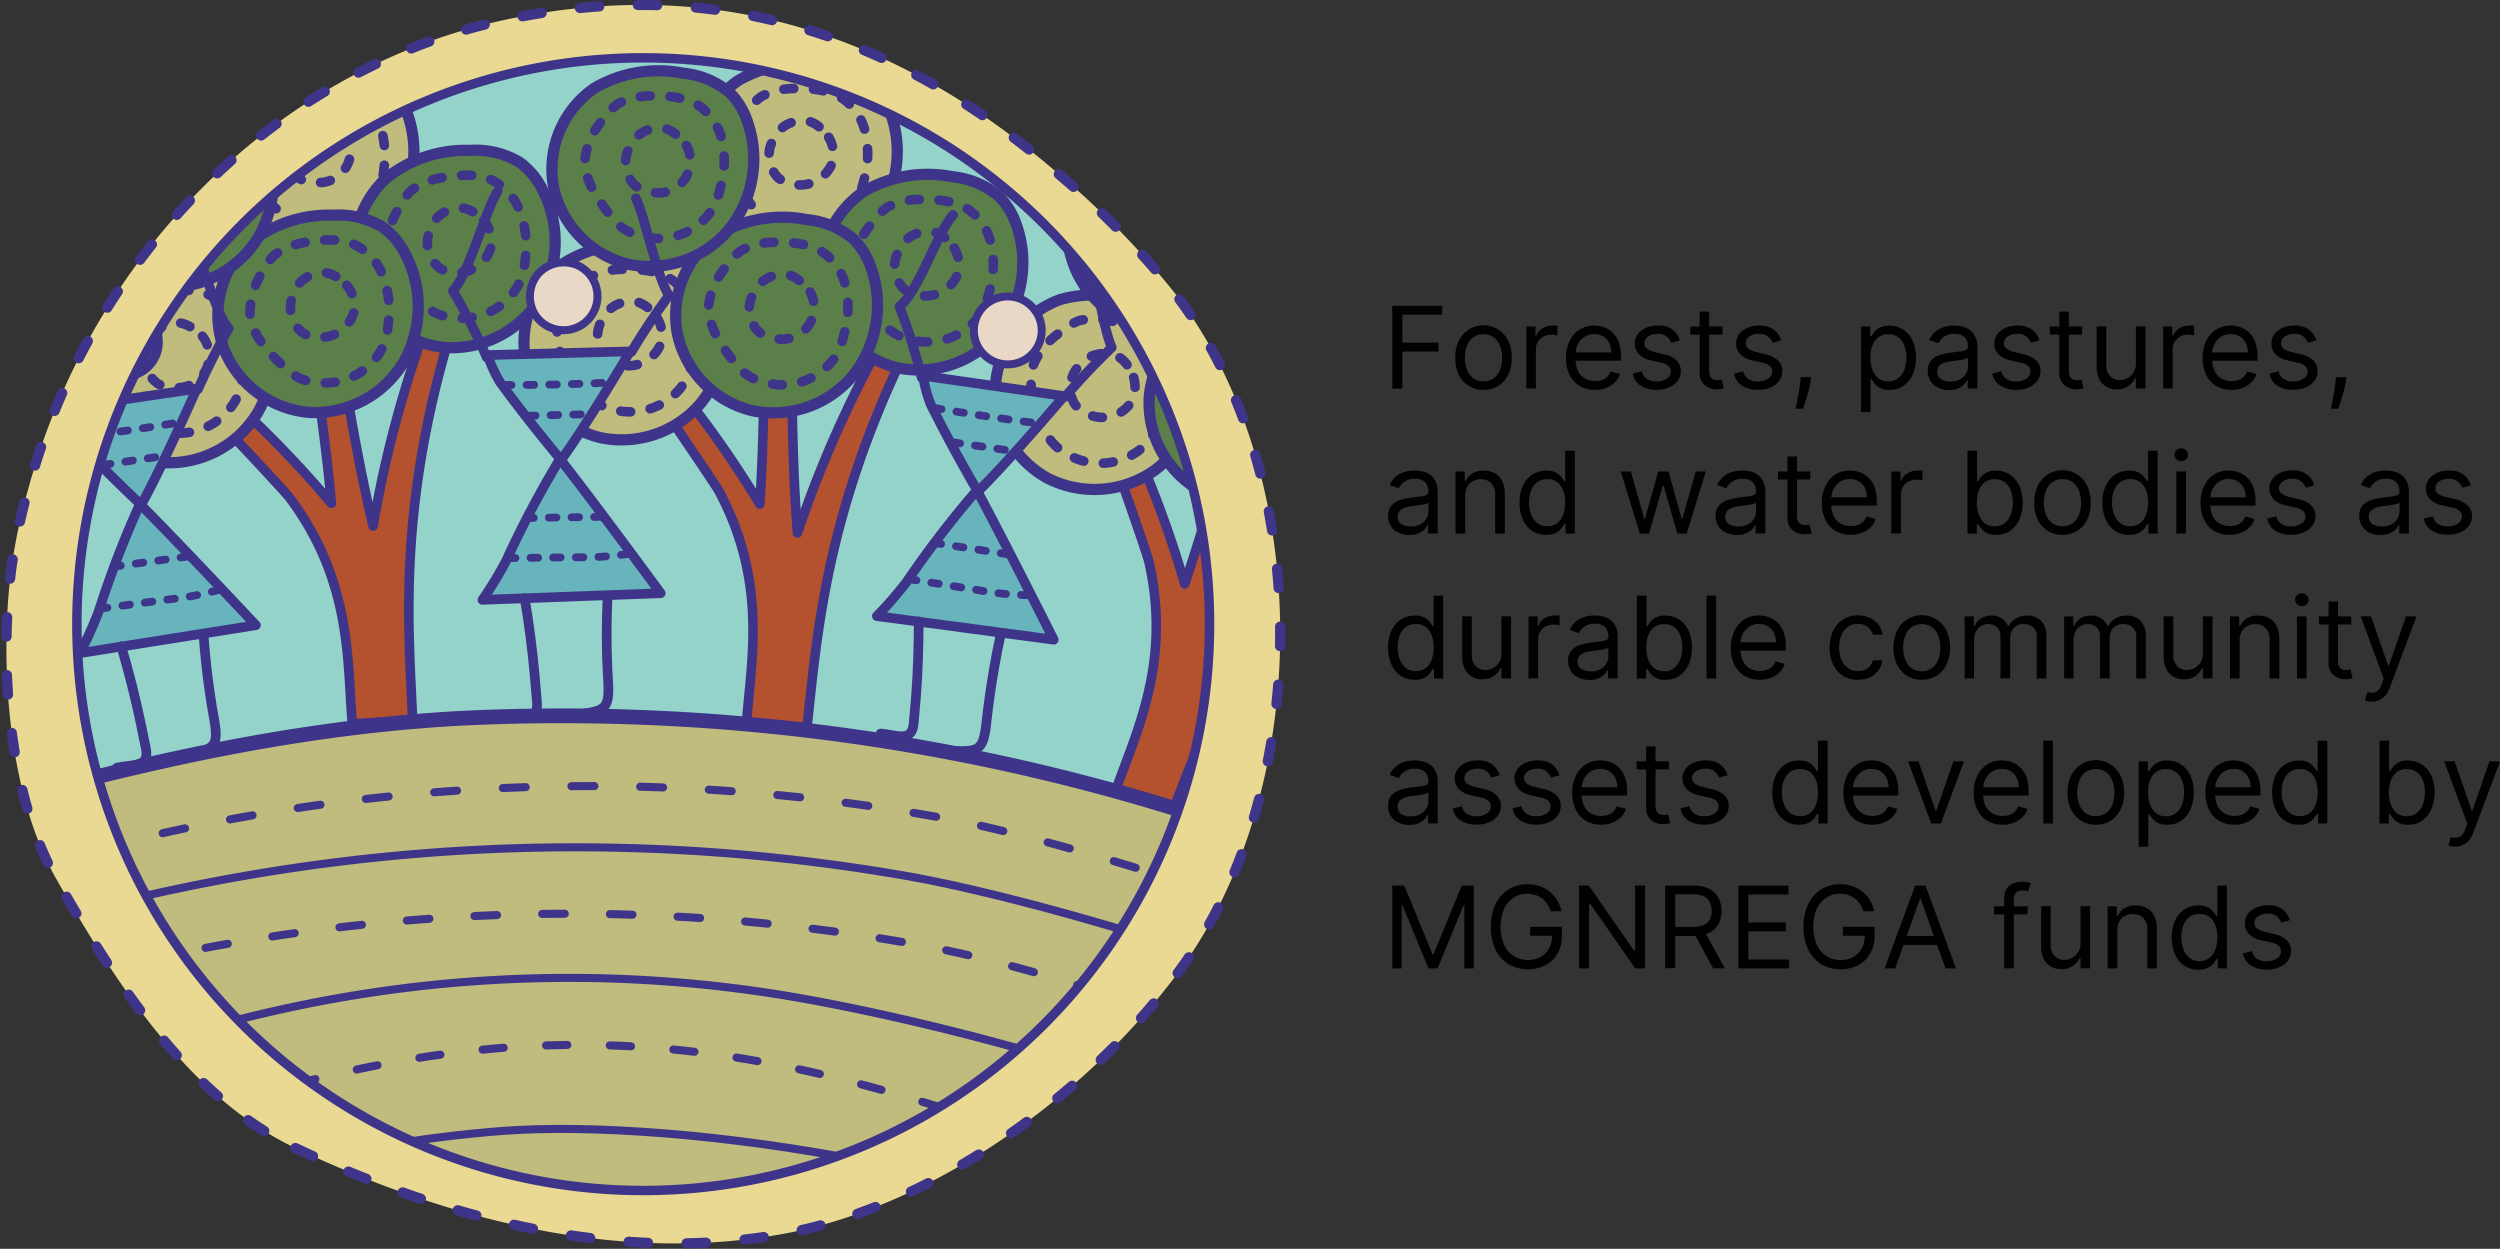 <svg xmlns="http://www.w3.org/2000/svg" xmlns:xlink="http://www.w3.org/1999/xlink" width="241.465" height="120.615" viewBox="0 0 241.465 120.615">
  <rect x="0" y="0" width="241.465" height="120.615" fill="#333333" stroke="none"/>
  <defs>
    <clipPath id="clip-path">
      <path id="Path_20947" data-name="Path 20947" d="M1069.45,416.37a54.7,54.7,0,1,1,54.7,54.7A54.7,54.7,0,0,1,1069.45,416.37Z"/>
    </clipPath>
    <clipPath id="clip-path-5">
      <path id="Path_20984" data-name="Path 20984" d="M1085.19,535.37c0,.01,15.92-6.07,16.8-6.4,48.05-18.31,95.86-39.22,144.51-55.63a200.253,200.253,0,0,0-139.74-47.89c-20.03,1.04-39.59,6.35-58.74,12.35Z"/>
    </clipPath>
  </defs>
  <g id="Group_3277" data-name="Group 3277" transform="translate(-1062.025 -356.084)">
    <g id="Group_3273" data-name="Group 3273">
      <path id="Path_20929" data-name="Path 20929" d="M1090.56,466.97c14.49,6.85,31.21,11.25,47.27,8.26,14.57-2.71,29.56-13.65,38.21-25.52,12.88-17.66,13.02-47.92-.63-65.42a81.972,81.972,0,0,0-11.08-11.35c-15.49-13.43-33.02-19.37-53.63-14.92-22.38,4.83-39.93,23.25-45.9,45.12a57.862,57.862,0,0,0-1.69,7.9c-1.16,9.19-.31,21.78,4.38,29.99C1073.06,450.77,1080.2,462.07,1090.56,466.97Z" fill="#ead992" stroke="#3e3489" stroke-linecap="round" stroke-linejoin="round" stroke-width="0.987" stroke-dasharray="1.868 3.736"/>
      <g id="Group_3272" data-name="Group 3272">
        <path id="Path_20930" data-name="Path 20930" d="M1069.45,416.37a54.7,54.7,0,1,1,54.7,54.7A54.7,54.7,0,0,1,1069.45,416.37Z" fill="#93d3ca"/>
        <g id="Group_3241" data-name="Group 3241" clip-path="url(#clip-path)">
          <g id="Group_3238" data-name="Group 3238">
            <g id="Group_3234" data-name="Group 3234">
              <path id="Path_20931" data-name="Path 20931" d="M1148.05,367.05a6.965,6.965,0,0,0-1.7-2.74,8.267,8.267,0,0,0-4.51-1.87,12.256,12.256,0,0,0-8.53,1.44,9.508,9.508,0,0,0-3.95,9.59,9.746,9.746,0,0,0,7.23,7.43,10.029,10.029,0,0,0,9.77-3.44A10.912,10.912,0,0,0,1148.05,367.05Z" fill="#c0bc7e" stroke="#3e3489" stroke-linecap="round" stroke-linejoin="round" stroke-width="1.084"/>
              <path id="Path_20932" data-name="Path 20932" d="M1135.9,377.3a5.213,5.213,0,0,0,2.11.93,6.251,6.251,0,0,0,6.4-2.25,7.566,7.566,0,0,0,1.05-2.46,9.287,9.287,0,0,0,.14-4.68,5.443,5.443,0,0,0-2.79-3.6,8.318,8.318,0,0,0-3.43-.57,6.817,6.817,0,0,0-3.79.72,6.254,6.254,0,0,0-1.7,1.81,7.242,7.242,0,0,0-1.49,3.39c-.17,1.93.99,3.7,2.16,5.24A7.186,7.186,0,0,0,1135.9,377.3Z" fill="none" stroke="#3e3489" stroke-linecap="round" stroke-linejoin="round" stroke-width="0.924" stroke-dasharray="0.956 1.912"/>
              <path id="Path_20933" data-name="Path 20933" d="M1141.13,368.32a3.223,3.223,0,0,0-.98-.53,3.165,3.165,0,0,0-3.62,2.15,3.075,3.075,0,0,0,.66,3.32,2.926,2.926,0,0,0,1.57.65,3.356,3.356,0,0,0,3.76-2.43A3.419,3.419,0,0,0,1141.13,368.32Z" fill="none" stroke="#3e3489" stroke-linecap="round" stroke-linejoin="round" stroke-width="0.924" stroke-dasharray="0.956 1.912"/>
            </g>
            <path id="Path_20934" data-name="Path 20934" d="M1139.93,426.67c-1.22-.12-4.6-.44-5.82-.56.43-6.06,2.13-13.62-2.64-22.59-.24-.45-4.4-6.6-4.77-7.07.62-.47,1.08-1.37,1.7-1.84a103.434,103.434,0,0,1,7.01,10.16c.54-7.95.32-16.57.87-24.53.49.51,1.31.25,2,.19.29,12.24.15,19.12.77,27.13a109.341,109.341,0,0,1,7.28-16.86c.75.23,1.63.69,2.37.92C1141.5,407.13,1140.86,418.51,1139.93,426.67Z" fill="#b4522f" stroke="#3e3489" stroke-linecap="round" stroke-linejoin="round" stroke-width="0.924"/>
            <g id="Group_3235" data-name="Group 3235">
              <path id="Path_20935" data-name="Path 20935" d="M1160.18,377.76a6.965,6.965,0,0,0-1.7-2.74,8.267,8.267,0,0,0-4.51-1.87,12.256,12.256,0,0,0-8.53,1.44,9.508,9.508,0,0,0-3.95,9.59,9.746,9.746,0,0,0,7.23,7.43,10.029,10.029,0,0,0,9.77-3.44A10.908,10.908,0,0,0,1160.18,377.76Z" fill="#5b7f49" stroke="#3e3489" stroke-linecap="round" stroke-linejoin="round" stroke-width="1.084"/>
              <path id="Path_20936" data-name="Path 20936" d="M1148.03,388.01a5.213,5.213,0,0,0,2.11.93,6.251,6.251,0,0,0,6.4-2.25,7.566,7.566,0,0,0,1.05-2.46,9.287,9.287,0,0,0,.14-4.68,5.443,5.443,0,0,0-2.79-3.6,8.318,8.318,0,0,0-3.43-.57,6.817,6.817,0,0,0-3.79.72,6.254,6.254,0,0,0-1.7,1.81,7.242,7.242,0,0,0-1.49,3.39c-.17,1.93.99,3.7,2.16,5.24A7.484,7.484,0,0,0,1148.03,388.01Z" fill="none" stroke="#3e3489" stroke-linecap="round" stroke-linejoin="round" stroke-width="0.924" stroke-dasharray="0.956 1.912"/>
              <path id="Path_20937" data-name="Path 20937" d="M1153.26,379.03a3.223,3.223,0,0,0-.98-.53,3.165,3.165,0,0,0-3.62,2.15,3.075,3.075,0,0,0,.66,3.32,2.926,2.926,0,0,0,1.57.65,3.356,3.356,0,0,0,3.76-2.43A3.407,3.407,0,0,0,1153.26,379.03Z" fill="none" stroke="#3e3489" stroke-linecap="round" stroke-linejoin="round" stroke-width="0.924" stroke-dasharray="0.956 1.912"/>
            </g>
            <g id="Group_3236" data-name="Group 3236">
              <path id="Path_20938" data-name="Path 20938" d="M1131.49,384.51a6.965,6.965,0,0,0-1.7-2.74,8.267,8.267,0,0,0-4.51-1.87,12.247,12.247,0,0,0-8.53,1.44,9.508,9.508,0,0,0-3.95,9.59,9.746,9.746,0,0,0,7.23,7.43,10.029,10.029,0,0,0,9.77-3.44A10.916,10.916,0,0,0,1131.49,384.51Z" fill="#c0bc7e" stroke="#3e3489" stroke-linecap="round" stroke-linejoin="round" stroke-width="1.084"/>
              <path id="Path_20939" data-name="Path 20939" d="M1119.34,394.76a5.213,5.213,0,0,0,2.11.93,6.251,6.251,0,0,0,6.4-2.25,7.566,7.566,0,0,0,1.05-2.46,9.287,9.287,0,0,0,.14-4.68,5.443,5.443,0,0,0-2.79-3.6,8.318,8.318,0,0,0-3.43-.57,6.817,6.817,0,0,0-3.79.72,6.254,6.254,0,0,0-1.7,1.81,7.242,7.242,0,0,0-1.49,3.39c-.17,1.93.99,3.7,2.16,5.24A7.193,7.193,0,0,0,1119.34,394.76Z" fill="none" stroke="#3e3489" stroke-linecap="round" stroke-linejoin="round" stroke-width="0.924" stroke-dasharray="0.956 1.912"/>
              <path id="Path_20940" data-name="Path 20940" d="M1124.57,385.78a3.223,3.223,0,0,0-.98-.53,3.165,3.165,0,0,0-3.62,2.15,3.075,3.075,0,0,0,.66,3.32,2.926,2.926,0,0,0,1.57.65,3.356,3.356,0,0,0,3.76-2.43A3.419,3.419,0,0,0,1124.57,385.78Z" fill="none" stroke="#3e3489" stroke-linecap="round" stroke-linejoin="round" stroke-width="0.924" stroke-dasharray="0.956 1.912"/>
            </g>
            <g id="Group_3237" data-name="Group 3237">
              <path id="Path_20941" data-name="Path 20941" d="M1146.14,381.9a6.965,6.965,0,0,0-1.7-2.74,8.267,8.267,0,0,0-4.51-1.87,12.256,12.256,0,0,0-8.53,1.44,9.508,9.508,0,0,0-3.95,9.59,9.746,9.746,0,0,0,7.23,7.43,10.029,10.029,0,0,0,9.77-3.44A10.89,10.89,0,0,0,1146.14,381.9Z" fill="#5b7f49" stroke="#3e3489" stroke-linecap="round" stroke-linejoin="round" stroke-width="1.084"/>
              <path id="Path_20942" data-name="Path 20942" d="M1133.99,392.15a5.213,5.213,0,0,0,2.11.93,6.251,6.251,0,0,0,6.4-2.25,7.566,7.566,0,0,0,1.05-2.46,9.287,9.287,0,0,0,.14-4.68,5.443,5.443,0,0,0-2.79-3.6,8.318,8.318,0,0,0-3.43-.57,6.817,6.817,0,0,0-3.79.72,6.254,6.254,0,0,0-1.7,1.81,7.242,7.242,0,0,0-1.49,3.39c-.17,1.93.99,3.7,2.16,5.24A8.132,8.132,0,0,0,1133.99,392.15Z" fill="none" stroke="#3e3489" stroke-linecap="round" stroke-linejoin="round" stroke-width="0.924" stroke-dasharray="0.956 1.912"/>
              <path id="Path_20943" data-name="Path 20943" d="M1139.22,383.17a3.223,3.223,0,0,0-.98-.53,3.165,3.165,0,0,0-3.62,2.15,3.075,3.075,0,0,0,.66,3.32,2.926,2.926,0,0,0,1.57.65,3.075,3.075,0,0,0,2.37-5.59Z" fill="none" stroke="#3e3489" stroke-linecap="round" stroke-linejoin="round" stroke-width="0.924" stroke-dasharray="0.956 1.912"/>
            </g>
          </g>
          <g id="Group_3240" data-name="Group 3240">
            <g id="Group_3239" data-name="Group 3239">
              <path id="Path_20944" data-name="Path 20944" d="M1134.19,367.76a6.965,6.965,0,0,0-1.7-2.74,8.267,8.267,0,0,0-4.51-1.87,12.256,12.256,0,0,0-8.53,1.44,9.508,9.508,0,0,0-3.95,9.59,9.746,9.746,0,0,0,7.23,7.43,10.029,10.029,0,0,0,9.77-3.44A10.89,10.89,0,0,0,1134.19,367.76Z" fill="#5b7f49" stroke="#3e3489" stroke-linecap="round" stroke-linejoin="round" stroke-width="1.084"/>
              <path id="Path_20945" data-name="Path 20945" d="M1122.04,378.01a5.213,5.213,0,0,0,2.11.93,6.251,6.251,0,0,0,6.4-2.25,7.566,7.566,0,0,0,1.05-2.46,9.287,9.287,0,0,0,.14-4.68,5.443,5.443,0,0,0-2.79-3.6,8.318,8.318,0,0,0-3.43-.57,6.817,6.817,0,0,0-3.79.72,6.254,6.254,0,0,0-1.7,1.81,7.242,7.242,0,0,0-1.49,3.39c-.17,1.93.99,3.7,2.16,5.24A8.128,8.128,0,0,0,1122.04,378.01Z" fill="none" stroke="#3e3489" stroke-linecap="round" stroke-linejoin="round" stroke-width="0.924" stroke-dasharray="0.956 1.912"/>
              <path id="Path_20946" data-name="Path 20946" d="M1127.27,369.03a3.223,3.223,0,0,0-.98-.53,3.165,3.165,0,0,0-3.62,2.15,3.075,3.075,0,0,0,.66,3.32,2.926,2.926,0,0,0,1.57.65,3.075,3.075,0,0,0,2.37-5.59Z" fill="none" stroke="#3e3489" stroke-linecap="round" stroke-linejoin="round" stroke-width="0.924" stroke-dasharray="0.956 1.912"/>
            </g>
          </g>
        </g>
        <g id="Group_3249" data-name="Group 3249" clip-path="url(#clip-path)">
          <g id="Group_3246" data-name="Group 3246">
            <g id="Group_3242" data-name="Group 3242">
              <path id="Path_20948" data-name="Path 20948" d="M1198.41,379.3a7.087,7.087,0,0,0-.93-3.09,8.241,8.241,0,0,0-3.87-2.97,12.262,12.262,0,0,0-8.61-.82,9.514,9.514,0,0,0-6.3,8.24,9.755,9.755,0,0,0,5.06,9.05,10.022,10.022,0,0,0,10.33-.8A10.88,10.88,0,0,0,1198.41,379.3Z" fill="#c0bc7e" stroke="#3e3489" stroke-linecap="round" stroke-linejoin="round" stroke-width="1.084"/>
              <path id="Path_20949" data-name="Path 20949" d="M1184.02,386.06a5.151,5.151,0,0,0,1.8,1.44,6.249,6.249,0,0,0,6.77-.52,7.717,7.717,0,0,0,1.65-2.11,9.328,9.328,0,0,0,1.35-4.48,5.451,5.451,0,0,0-1.77-4.2,8.146,8.146,0,0,0-3.17-1.43,6.871,6.871,0,0,0-3.85-.29,6.377,6.377,0,0,0-2.11,1.31,7.236,7.236,0,0,0-2.32,2.89c-.67,1.82,0,3.83.73,5.62A8.045,8.045,0,0,0,1184.02,386.06Z" fill="none" stroke="#3e3489" stroke-linecap="round" stroke-linejoin="round" stroke-width="0.924" stroke-dasharray="0.956 1.912"/>
              <path id="Path_20950" data-name="Path 20950" d="M1191.4,378.74a3.071,3.071,0,0,0-.81-.76,3.173,3.173,0,0,0-4.05,1.14,3.07,3.07,0,0,0-.22,3.38,2.959,2.959,0,0,0,1.35,1.04,3.349,3.349,0,0,0,4.26-1.38A3.429,3.429,0,0,0,1191.4,378.74Z" fill="none" stroke="#3e3489" stroke-linecap="round" stroke-linejoin="round" stroke-width="0.924" stroke-dasharray="0.956 1.912"/>
            </g>
            <path id="Path_20951" data-name="Path 20951" d="M1175.15,434.79c-1.14-.43-4.33-1.62-5.47-2.05,1.98-5.74,5.58-12.6,3.29-22.5-.11-.5-2.54-7.52-2.78-8.06.72-.29,1.4-1.04,2.12-1.33a103.39,103.39,0,0,1,4.14,11.63c2.58-7.54,4.6-15.93,7.18-23.47.34.62,1.2.58,1.89.7-2.89,11.9-4.8,18.5-6.27,26.4a109.678,109.678,0,0,1,11.39-14.41c.66.41,1.39,1.08,2.06,1.5C1181.72,416.32,1178.16,427.14,1175.15,434.79Z" fill="#b4522f" stroke="#3e3489" stroke-linecap="round" stroke-linejoin="round" stroke-width="0.924"/>
            <g id="Group_3243" data-name="Group 3243">
              <path id="Path_20952" data-name="Path 20952" d="M1207.36,392.78a7.087,7.087,0,0,0-.93-3.09,8.241,8.241,0,0,0-3.87-2.97,12.262,12.262,0,0,0-8.61-.82,9.514,9.514,0,0,0-6.3,8.24,9.755,9.755,0,0,0,5.06,9.05,10.022,10.022,0,0,0,10.33-.8A10.867,10.867,0,0,0,1207.36,392.78Z" fill="#5b7f49" stroke="#3e3489" stroke-linecap="round" stroke-linejoin="round" stroke-width="1.084"/>
              <path id="Path_20953" data-name="Path 20953" d="M1192.97,399.54a5.151,5.151,0,0,0,1.8,1.44,6.249,6.249,0,0,0,6.77-.52,7.717,7.717,0,0,0,1.65-2.11,9.333,9.333,0,0,0,1.35-4.49,5.451,5.451,0,0,0-1.77-4.2,8.146,8.146,0,0,0-3.17-1.43,6.871,6.871,0,0,0-3.85-.29,6.377,6.377,0,0,0-2.11,1.31,7.236,7.236,0,0,0-2.32,2.89c-.67,1.82,0,3.83.73,5.62A7.7,7.7,0,0,0,1192.97,399.54Z" fill="none" stroke="#3e3489" stroke-linecap="round" stroke-linejoin="round" stroke-width="0.924" stroke-dasharray="0.956 1.912"/>
              <path id="Path_20954" data-name="Path 20954" d="M1200.35,392.22a3.071,3.071,0,0,0-.81-.76,3.173,3.173,0,0,0-4.05,1.14,3.07,3.07,0,0,0-.22,3.38,2.959,2.959,0,0,0,1.35,1.04,3.349,3.349,0,0,0,4.26-1.38A3.452,3.452,0,0,0,1200.35,392.22Z" fill="none" stroke="#3e3489" stroke-linecap="round" stroke-linejoin="round" stroke-width="0.924" stroke-dasharray="0.956 1.912"/>
            </g>
            <g id="Group_3244" data-name="Group 3244">
              <path id="Path_20955" data-name="Path 20955" d="M1177.89,391.88a7.087,7.087,0,0,0-.93-3.09,8.241,8.241,0,0,0-3.87-2.97,12.262,12.262,0,0,0-8.61-.82,9.514,9.514,0,0,0-6.3,8.24,9.755,9.755,0,0,0,5.06,9.05,10.022,10.022,0,0,0,10.33-.8A10.856,10.856,0,0,0,1177.89,391.88Z" fill="#c0bc7e" stroke="#3e3489" stroke-linecap="round" stroke-linejoin="round" stroke-width="1.084"/>
              <path id="Path_20956" data-name="Path 20956" d="M1163.51,398.63a5.151,5.151,0,0,0,1.8,1.44,6.249,6.249,0,0,0,6.77-.52,7.717,7.717,0,0,0,1.65-2.11,9.328,9.328,0,0,0,1.35-4.48,5.451,5.451,0,0,0-1.77-4.2,8.146,8.146,0,0,0-3.17-1.43,6.843,6.843,0,0,0-3.84-.29,6.377,6.377,0,0,0-2.11,1.31,7.236,7.236,0,0,0-2.32,2.89c-.67,1.82,0,3.83.73,5.62A7.226,7.226,0,0,0,1163.51,398.63Z" fill="none" stroke="#3e3489" stroke-linecap="round" stroke-linejoin="round" stroke-width="0.924" stroke-dasharray="0.956 1.912"/>
              <path id="Path_20957" data-name="Path 20957" d="M1170.88,391.31a3.071,3.071,0,0,0-.81-.76,3.173,3.173,0,0,0-4.05,1.14,3.089,3.089,0,0,0-.22,3.38,2.959,2.959,0,0,0,1.35,1.04,3.349,3.349,0,0,0,4.26-1.38A3.412,3.412,0,0,0,1170.88,391.31Z" fill="none" stroke="#3e3489" stroke-linecap="round" stroke-linejoin="round" stroke-width="0.924" stroke-dasharray="0.956 1.912"/>
            </g>
            <g id="Group_3245" data-name="Group 3245">
              <path id="Path_20958" data-name="Path 20958" d="M1192.73,393.14a7.087,7.087,0,0,0-.93-3.09,8.241,8.241,0,0,0-3.87-2.97,12.262,12.262,0,0,0-8.61-.82,9.514,9.514,0,0,0-6.3,8.24,9.755,9.755,0,0,0,5.06,9.05,10.022,10.022,0,0,0,10.33-.8A10.869,10.869,0,0,0,1192.73,393.14Z" fill="#5b7f49" stroke="#3e3489" stroke-linecap="round" stroke-linejoin="round" stroke-width="1.084"/>
              <path id="Path_20959" data-name="Path 20959" d="M1178.34,399.9a5.151,5.151,0,0,0,1.8,1.44,6.249,6.249,0,0,0,6.77-.52,7.717,7.717,0,0,0,1.65-2.11,9.328,9.328,0,0,0,1.35-4.48,5.451,5.451,0,0,0-1.77-4.2,8.146,8.146,0,0,0-3.17-1.43,6.871,6.871,0,0,0-3.85-.29,6.377,6.377,0,0,0-2.11,1.31,7.236,7.236,0,0,0-2.32,2.89c-.67,1.82,0,3.83.73,5.62A7.834,7.834,0,0,0,1178.34,399.9Z" fill="none" stroke="#3e3489" stroke-linecap="round" stroke-linejoin="round" stroke-width="0.924" stroke-dasharray="0.956 1.912"/>
              <path id="Path_20960" data-name="Path 20960" d="M1185.72,392.58a3.071,3.071,0,0,0-.81-.76,3.173,3.173,0,0,0-4.05,1.14,3.07,3.07,0,0,0-.22,3.38,2.959,2.959,0,0,0,1.35,1.04,3.349,3.349,0,0,0,4.26-1.38A3.428,3.428,0,0,0,1185.72,392.58Z" fill="none" stroke="#3e3489" stroke-linecap="round" stroke-linejoin="round" stroke-width="0.924" stroke-dasharray="0.956 1.912"/>
            </g>
          </g>
          <g id="Group_3248" data-name="Group 3248">
            <g id="Group_3247" data-name="Group 3247">
              <path id="Path_20961" data-name="Path 20961" d="M1184.84,376.4a7.087,7.087,0,0,0-.93-3.09,8.241,8.241,0,0,0-3.87-2.97,12.262,12.262,0,0,0-8.61-.82,9.514,9.514,0,0,0-6.3,8.24,9.755,9.755,0,0,0,5.06,9.05,10.022,10.022,0,0,0,10.33-.8A10.856,10.856,0,0,0,1184.84,376.4Z" fill="#5b7f49" stroke="#3e3489" stroke-linecap="round" stroke-linejoin="round" stroke-width="1.084"/>
              <path id="Path_20962" data-name="Path 20962" d="M1170.46,383.15a5.151,5.151,0,0,0,1.8,1.44,6.249,6.249,0,0,0,6.77-.52,7.717,7.717,0,0,0,1.65-2.11,9.328,9.328,0,0,0,1.35-4.48,5.451,5.451,0,0,0-1.77-4.2,8.146,8.146,0,0,0-3.17-1.43,6.871,6.871,0,0,0-3.85-.29,6.377,6.377,0,0,0-2.11,1.31,7.236,7.236,0,0,0-2.32,2.89c-.67,1.82,0,3.83.73,5.62A7.267,7.267,0,0,0,1170.46,383.15Z" fill="none" stroke="#3e3489" stroke-linecap="round" stroke-linejoin="round" stroke-width="0.924" stroke-dasharray="0.956 1.912"/>
              <path id="Path_20963" data-name="Path 20963" d="M1177.83,375.83a3.071,3.071,0,0,0-.81-.76,3.173,3.173,0,0,0-4.05,1.14,3.089,3.089,0,0,0-.22,3.38,2.959,2.959,0,0,0,1.35,1.04,3.349,3.349,0,0,0,4.26-1.38A3.435,3.435,0,0,0,1177.83,375.83Z" fill="none" stroke="#3e3489" stroke-linecap="round" stroke-linejoin="round" stroke-width="0.924" stroke-dasharray="0.956 1.912"/>
            </g>
          </g>
        </g>
        <g id="Group_3257" data-name="Group 3257" clip-path="url(#clip-path)">
          <g id="Group_3254" data-name="Group 3254">
            <g id="Group_3250" data-name="Group 3250">
              <path id="Path_20965" data-name="Path 20965" d="M1100.67,365.5a7.076,7.076,0,0,0-2.1-2.44,8.2,8.2,0,0,0-4.74-1.15,12.3,12.3,0,0,0-8.21,2.74,9.5,9.5,0,0,0-2.42,10.09,9.744,9.744,0,0,0,8.3,6.22,10.029,10.029,0,0,0,9.12-4.91A10.928,10.928,0,0,0,1100.67,365.5Z" fill="#c0bc7e" stroke="#3e3489" stroke-linecap="round" stroke-linejoin="round" stroke-width="1.084"/>
              <path id="Path_20966" data-name="Path 20966" d="M1090.25,377.5a5.073,5.073,0,0,0,2.23.59,6.253,6.253,0,0,0,5.98-3.22,7.725,7.725,0,0,0,.66-2.6,9.317,9.317,0,0,0-.59-4.65,5.417,5.417,0,0,0-3.32-3.12,8.327,8.327,0,0,0-3.48-.03,6.712,6.712,0,0,0-3.63,1.3,6.333,6.333,0,0,0-1.4,2.05,7.239,7.239,0,0,0-.95,3.58c.13,1.94,1.56,3.5,2.94,4.84A7.19,7.19,0,0,0,1090.25,377.5Z" fill="none" stroke="#3e3489" stroke-linecap="round" stroke-linejoin="round" stroke-width="0.924" stroke-dasharray="0.956 1.912"/>
              <path id="Path_20967" data-name="Path 20967" d="M1094.03,367.82a3.065,3.065,0,0,0-1.05-.37,3.163,3.163,0,0,0-3.24,2.68,3.075,3.075,0,0,0,1.16,3.18,2.893,2.893,0,0,0,1.65.4,3.076,3.076,0,0,0,1.48-5.89Z" fill="none" stroke="#3e3489" stroke-linecap="round" stroke-linejoin="round" stroke-width="0.924" stroke-dasharray="0.956 1.912"/>
            </g>
            <path id="Path_20968" data-name="Path 20968" d="M1101.88,425.65c-1.22.07-4.61.27-5.83.34-.51-6.05,0-13.78-6.11-21.91-.31-.41-5.37-5.84-5.81-6.25.54-.56.86-1.52,1.4-2.08a105.361,105.361,0,0,1,8.5,8.95c-.69-7.94-2.24-16.42-2.94-24.37.56.43,1.33.04,2.01-.12,2.18,12.05,3.11,18.86,4.96,26.68a109.914,109.914,0,0,1,4.58-17.79c.78.11,1.71.43,2.49.54C1100.41,406.11,1101.54,417.44,1101.88,425.65Z" fill="#b4522f" stroke="#3e3489" stroke-linecap="round" stroke-linejoin="round" stroke-width="0.924"/>
            <g id="Group_3251" data-name="Group 3251">
              <path id="Path_20969" data-name="Path 20969" d="M1114.31,374.2a7.076,7.076,0,0,0-2.1-2.44,8.2,8.2,0,0,0-4.74-1.15,12.3,12.3,0,0,0-8.21,2.74,9.5,9.5,0,0,0-2.42,10.09,9.744,9.744,0,0,0,8.3,6.22,10.049,10.049,0,0,0,9.12-4.91A10.9,10.9,0,0,0,1114.31,374.2Z" fill="#5b7f49" stroke="#3e3489" stroke-linecap="round" stroke-linejoin="round" stroke-width="1.084"/>
              <path id="Path_20970" data-name="Path 20970" d="M1103.9,386.21a5.109,5.109,0,0,0,2.23.59,6.253,6.253,0,0,0,5.98-3.22,7.725,7.725,0,0,0,.66-2.6,9.317,9.317,0,0,0-.59-4.65,5.417,5.417,0,0,0-3.32-3.12,8.327,8.327,0,0,0-3.48-.03,6.712,6.712,0,0,0-3.63,1.3,6.333,6.333,0,0,0-1.4,2.05,7.239,7.239,0,0,0-.95,3.58c.13,1.94,1.56,3.5,2.94,4.84A7.557,7.557,0,0,0,1103.9,386.21Z" fill="none" stroke="#3e3489" stroke-linecap="round" stroke-linejoin="round" stroke-width="0.924" stroke-dasharray="0.956 1.912"/>
              <path id="Path_20971" data-name="Path 20971" d="M1107.68,376.53a3.065,3.065,0,0,0-1.05-.37,3.163,3.163,0,0,0-3.24,2.68,3.075,3.075,0,0,0,1.16,3.18,2.893,2.893,0,0,0,1.65.4,3.363,3.363,0,0,0,3.34-2.99A3.408,3.408,0,0,0,1107.68,376.53Z" fill="none" stroke="#3e3489" stroke-linecap="round" stroke-linejoin="round" stroke-width="0.924" stroke-dasharray="0.956 1.912"/>
            </g>
            <g id="Group_3252" data-name="Group 3252">
              <path id="Path_20972" data-name="Path 20972" d="M1087.01,385.31a7.076,7.076,0,0,0-2.1-2.44,8.2,8.2,0,0,0-4.74-1.15,12.3,12.3,0,0,0-8.21,2.74,9.5,9.5,0,0,0-2.42,10.09,9.744,9.744,0,0,0,8.3,6.22,10.029,10.029,0,0,0,9.12-4.91A10.9,10.9,0,0,0,1087.01,385.31Z" fill="#c0bc7e" stroke="#3e3489" stroke-linecap="round" stroke-linejoin="round" stroke-width="1.084"/>
              <path id="Path_20973" data-name="Path 20973" d="M1076.6,397.31a5.073,5.073,0,0,0,2.23.59,6.253,6.253,0,0,0,5.98-3.22,7.725,7.725,0,0,0,.66-2.6,9.317,9.317,0,0,0-.59-4.65,5.417,5.417,0,0,0-3.32-3.12,8.327,8.327,0,0,0-3.48-.03,6.712,6.712,0,0,0-3.63,1.3,6.333,6.333,0,0,0-1.4,2.05,7.239,7.239,0,0,0-.95,3.58c.13,1.94,1.56,3.5,2.94,4.84A6.959,6.959,0,0,0,1076.6,397.31Z" fill="none" stroke="#3e3489" stroke-linecap="round" stroke-linejoin="round" stroke-width="0.924" stroke-dasharray="0.956 1.912"/>
              <path id="Path_20974" data-name="Path 20974" d="M1080.37,387.63a3.065,3.065,0,0,0-1.05-.37,3.163,3.163,0,0,0-3.24,2.68,3.075,3.075,0,0,0,1.16,3.18,2.893,2.893,0,0,0,1.65.4,3.076,3.076,0,0,0,1.48-5.89Z" fill="none" stroke="#3e3489" stroke-linecap="round" stroke-linejoin="round" stroke-width="0.924" stroke-dasharray="0.956 1.912"/>
            </g>
            <g id="Group_3253" data-name="Group 3253">
              <path id="Path_20975" data-name="Path 20975" d="M1101.09,380.46a7.076,7.076,0,0,0-2.1-2.44,8.2,8.2,0,0,0-4.74-1.15,12.3,12.3,0,0,0-8.21,2.74,9.5,9.5,0,0,0-2.42,10.09,9.744,9.744,0,0,0,8.3,6.22,10.029,10.029,0,0,0,9.12-4.91A10.927,10.927,0,0,0,1101.09,380.46Z" fill="#5b7f49" stroke="#3e3489" stroke-linecap="round" stroke-linejoin="round" stroke-width="1.084"/>
              <path id="Path_20976" data-name="Path 20976" d="M1090.67,392.46a5.073,5.073,0,0,0,2.23.59,6.253,6.253,0,0,0,5.98-3.22,7.725,7.725,0,0,0,.66-2.6,9.317,9.317,0,0,0-.59-4.65,5.417,5.417,0,0,0-3.32-3.12,8.327,8.327,0,0,0-3.48-.03,6.712,6.712,0,0,0-3.63,1.3,6.333,6.333,0,0,0-1.4,2.05,7.239,7.239,0,0,0-.95,3.58c.13,1.94,1.56,3.5,2.94,4.84A7.491,7.491,0,0,0,1090.67,392.46Z" fill="none" stroke="#3e3489" stroke-linecap="round" stroke-linejoin="round" stroke-width="0.924" stroke-dasharray="0.956 1.912"/>
              <path id="Path_20977" data-name="Path 20977" d="M1094.45,382.78a3.065,3.065,0,0,0-1.05-.37,3.163,3.163,0,0,0-3.24,2.68,3.075,3.075,0,0,0,1.16,3.18,2.893,2.893,0,0,0,1.65.4,3.363,3.363,0,0,0,3.34-2.99A3.434,3.434,0,0,0,1094.45,382.78Z" fill="none" stroke="#3e3489" stroke-linecap="round" stroke-linejoin="round" stroke-width="0.924" stroke-dasharray="0.956 1.912"/>
            </g>
          </g>
          <g id="Group_3256" data-name="Group 3256">
            <g id="Group_3255" data-name="Group 3255">
              <path id="Path_20978" data-name="Path 20978" d="M1087.09,368.34a7.076,7.076,0,0,0-2.1-2.44,8.2,8.2,0,0,0-4.74-1.15,12.3,12.3,0,0,0-8.21,2.74,9.5,9.5,0,0,0-2.42,10.09,9.744,9.744,0,0,0,8.3,6.22,10.029,10.029,0,0,0,9.12-4.91A10.9,10.9,0,0,0,1087.09,368.34Z" fill="#5b7f49" stroke="#3e3489" stroke-linecap="round" stroke-linejoin="round" stroke-width="1.084"/>
              <path id="Path_20979" data-name="Path 20979" d="M1076.68,380.35a5.073,5.073,0,0,0,2.23.59,6.253,6.253,0,0,0,5.98-3.22,7.725,7.725,0,0,0,.66-2.6,9.317,9.317,0,0,0-.59-4.65,5.417,5.417,0,0,0-3.32-3.12,8.327,8.327,0,0,0-3.48-.03,6.712,6.712,0,0,0-3.63,1.3,6.333,6.333,0,0,0-1.4,2.05,7.239,7.239,0,0,0-.95,3.58c.13,1.94,1.56,3.5,2.94,4.84A7.556,7.556,0,0,0,1076.68,380.35Z" fill="none" stroke="#3e3489" stroke-linecap="round" stroke-linejoin="round" stroke-width="0.924" stroke-dasharray="0.956 1.912"/>
              <path id="Path_20980" data-name="Path 20980" d="M1080.45,370.67a3.065,3.065,0,0,0-1.05-.37,3.163,3.163,0,0,0-3.24,2.68,3.075,3.075,0,0,0,1.16,3.18,2.893,2.893,0,0,0,1.65.4,3.076,3.076,0,0,0,1.48-5.89Z" fill="none" stroke="#3e3489" stroke-linecap="round" stroke-linejoin="round" stroke-width="0.924" stroke-dasharray="0.956 1.912"/>
            </g>
          </g>
        </g>
        <g id="Group_3267" data-name="Group 3267" clip-path="url(#clip-path)">
          <path id="Path_20982" data-name="Path 20982" d="M1085.19,535.37c0,.01,15.92-6.07,16.8-6.4,48.05-18.31,95.86-39.22,144.51-55.63a200.253,200.253,0,0,0-139.74-47.89c-20.03,1.04-39.59,6.35-58.74,12.35Z" fill="#c0bc7e"/>
          <g id="Group_3258" data-name="Group 3258" clip-path="url(#clip-path-5)">
            <path id="Path_20983" data-name="Path 20983" d="M1052.99,449.48a186.29,186.29,0,0,1,96.65-8.78c14.2,2.5,47.4,12.36,64.67,23.52" fill="none" stroke="#3e3489" stroke-linecap="round" stroke-linejoin="round" stroke-width="0.78"/>
          </g>
          <g id="Group_3260" data-name="Group 3260" clip-path="url(#clip-path-5)">
            <g id="Group_3259" data-name="Group 3259">
              <path id="Path_20985" data-name="Path 20985" d="M1053.37,443.75c.34-.13.68-.25,1.02-.38" fill="none" stroke="#3e3489" stroke-linecap="round" stroke-linejoin="round" stroke-width="0.78"/>
              <path id="Path_20986" data-name="Path 20986" d="M1058.57,441.9a189.9,189.9,0,0,1,94.53-6.81c13.87,2.54,46.54,12.98,63.51,23.42" fill="none" stroke="#3e3489" stroke-linecap="round" stroke-linejoin="round" stroke-width="0.78" stroke-dasharray="2.212 4.424"/>
              <path id="Path_20987" data-name="Path 20987" d="M1218.47,459.71c.31.2.61.41.9.61" fill="none" stroke="#3e3489" stroke-linecap="round" stroke-linejoin="round" stroke-width="0.78"/>
            </g>
          </g>
          <g id="Group_3262" data-name="Group 3262" clip-path="url(#clip-path-5)">
            <g id="Group_3261" data-name="Group 3261">
              <path id="Path_20989" data-name="Path 20989" d="M1051.45,456.07c.34-.13.68-.25,1.03-.38" fill="none" stroke="#3e3489" stroke-linecap="round" stroke-linejoin="round" stroke-width="0.78"/>
              <path id="Path_20990" data-name="Path 20990" d="M1056.58,454.25a189.752,189.752,0,0,1,94.58-6.83c13.84,2.54,39.09,11.23,54.69,21.4" fill="none" stroke="#3e3489" stroke-linecap="round" stroke-linejoin="round" stroke-width="0.78" stroke-dasharray="2.181 4.362"/>
              <path id="Path_20991" data-name="Path 20991" d="M1207.68,470.03c.3.21.6.42.89.63" fill="none" stroke="#3e3489" stroke-linecap="round" stroke-linejoin="round" stroke-width="0.78"/>
            </g>
          </g>
          <g id="Group_3264" data-name="Group 3264" clip-path="url(#clip-path-5)">
            <g id="Group_3263" data-name="Group 3263">
              <path id="Path_20993" data-name="Path 20993" d="M1062.28,470.19c.32-.12.65-.24.97-.36" fill="none" stroke="#3e3489" stroke-linecap="round" stroke-linejoin="round" stroke-width="0.78"/>
              <path id="Path_20994" data-name="Path 20994" d="M1067.1,468.42c25.8-9.41,46.23-15.28,74.78-8.45,12.46,2.98,34.21,10.49,47.28,17.76" fill="none" stroke="#3e3489" stroke-linecap="round" stroke-linejoin="round" stroke-width="0.78" stroke-dasharray="2.051 4.102"/>
              <path id="Path_20995" data-name="Path 20995" d="M1190.93,478.74c.3.18.59.35.88.53" fill="none" stroke="#3e3489" stroke-linecap="round" stroke-linejoin="round" stroke-width="0.78"/>
            </g>
          </g>
          <g id="Group_3265" data-name="Group 3265" clip-path="url(#clip-path-5)">
            <path id="Path_20997" data-name="Path 20997" d="M1057.85,463.16c11.16-3.9,22.35-7.81,33.94-10.13a128.545,128.545,0,0,1,46.97-.64c14.52,2.5,45.9,10.3,63.31,22.71" fill="none" stroke="#3e3489" stroke-linecap="round" stroke-linejoin="round" stroke-width="0.78"/>
          </g>
          <g id="Group_3266" data-name="Group 3266" clip-path="url(#clip-path-5)">
            <path id="Path_20999" data-name="Path 20999" d="M1063.12,478.17c15.01-6.89,31.09-11.64,47.55-12.86s53.06,3.4,76.56,18.09" fill="none" stroke="#3e3489" stroke-linecap="round" stroke-linejoin="round" stroke-width="0.78"/>
          </g>
          <path id="Path_21001" data-name="Path 21001" d="M1085.19,535.37c0,.01,15.92-6.07,16.8-6.4,48.05-18.31,95.86-39.22,144.51-55.63a200.253,200.253,0,0,0-139.74-47.89c-20.03,1.04-39.59,6.35-58.74,12.35Z" fill="none" stroke="#3e3489" stroke-linecap="round" stroke-linejoin="round" stroke-width="1.425"/>
        </g>
        <g id="Group_3271" data-name="Group 3271" clip-path="url(#clip-path)">
          <g id="Group_3268" data-name="Group 3268">
            <path id="Path_21003" data-name="Path 21003" d="M1074.86,385.95a3.355,3.355,0,0,0-3.57,1.36,3.393,3.393,0,0,0,.14,3.83,3.352,3.352,0,0,0,.56.57,3.283,3.283,0,0,0,4.47-4.77A3.241,3.241,0,0,0,1074.86,385.95Z" fill="#f6f1d7" stroke="#3e3489" stroke-linecap="round" stroke-linejoin="round" stroke-width="0.933"/>
            <path id="Path_21004" data-name="Path 21004" d="M1075.66,404.85q-3.465-3.27-6.73-6.73a13.265,13.265,0,0,1-1.53-2.48l13.63-2.01C1081.02,393.63,1077.68,401.23,1075.66,404.85Z" fill="#67b4bc" stroke="#3e3489" stroke-linecap="round" stroke-linejoin="round" stroke-width="0.933"/>
            <path id="Path_21005" data-name="Path 21005" d="M1086.74,416.47s-7.41-7.9-11.2-11.71a96.73,96.73,0,0,0-3.99,10.39,35.5,35.5,0,0,1-1.82,4.02Z" fill="#67b4bc" stroke="#3e3489" stroke-linecap="round" stroke-linejoin="round" stroke-width="0.933"/>
            <path id="Path_21006" data-name="Path 21006" d="M1067.33,395.86a58.6,58.6,0,0,0-4-5.97c1.37-1.88,2.66-8.03,3.66-10.14" fill="none" stroke="#3e3489" stroke-linecap="round" stroke-linejoin="round" stroke-width="0.751"/>
            <path id="Path_21007" data-name="Path 21007" d="M1081.15,393.67c.89-2,1.88-3.96,2.96-5.86-1.35-1.52-2.67-7.25-3.79-8.95" fill="none" stroke="#3e3489" stroke-linecap="round" stroke-linejoin="round" stroke-width="0.933"/>
            <path id="Path_21008" data-name="Path 21008" d="M1073.74,418.51c.71,2.41,1.33,4.85,1.85,7.3.18.86.36,1.72.53,2.59.36,1.82-1.27,1.51-2.79,1.82" fill="none" stroke="#3e3489" stroke-linecap="round" stroke-linejoin="round" stroke-width="0.933"/>
            <path id="Path_21009" data-name="Path 21009" d="M1081.7,417.55a74.534,74.534,0,0,0,.96,7.73c.52,2.89.22,3.09-2.58,3.79" fill="none" stroke="#3e3489" stroke-linecap="round" stroke-linejoin="round" stroke-width="0.933"/>
            <path id="Path_21010" data-name="Path 21010" d="M1069.32,398.32c3.38-.4,6.74-.88,10.1-1.45" fill="none" stroke="#3e3489" stroke-linecap="round" stroke-linejoin="round" stroke-width="0.751" stroke-dasharray="0.729 1.458"/>
            <path id="Path_21011" data-name="Path 21011" d="M1071.97,400.99c1.92-.28,3.85-.57,5.77-.85" fill="none" stroke="#3e3489" stroke-linecap="round" stroke-linejoin="round" stroke-width="0.751" stroke-dasharray="0.729 1.458"/>
            <path id="Path_21012" data-name="Path 21012" d="M1072.97,410.82c2.45-.34,4.91-.67,7.36-1.01" fill="none" stroke="#3e3489" stroke-linecap="round" stroke-linejoin="round" stroke-width="0.751" stroke-dasharray="0.729 1.458"/>
            <path id="Path_21013" data-name="Path 21013" d="M1071.68,414.87l6.71-.9a29.023,29.023,0,0,0,4.83-.93" fill="none" stroke="#3e3489" stroke-linecap="round" stroke-linejoin="round" stroke-width="0.751" stroke-dasharray="0.729 1.458"/>
          </g>
          <g id="Group_3269" data-name="Group 3269">
            <path id="Path_21014" data-name="Path 21014" d="M1117.68,381.65a3.355,3.355,0,0,0-3.71.92,3.4,3.4,0,0,0-.32,3.82,3.331,3.331,0,0,0,.49.63,3.279,3.279,0,0,0,5.01-4.19A3.338,3.338,0,0,0,1117.68,381.65Z" fill="#e8d8c5" stroke="#3e3489" stroke-linecap="round" stroke-linejoin="round" stroke-width="0.769"/>
            <path id="Path_21015" data-name="Path 21015" d="M1116.22,400.52c-2.03-2.44-4-4.94-5.88-7.49a13.249,13.249,0,0,1-1.22-2.65l13.77-.36S1118.66,397.16,1116.22,400.52Z" fill="#67b4bc" stroke="#3e3489" stroke-linecap="round" stroke-linejoin="round" stroke-width="0.933"/>
            <path id="Path_21016" data-name="Path 21016" d="M1125.84,413.38s-6.41-8.73-9.73-12.97a98.224,98.224,0,0,0-5.2,9.84,35.581,35.581,0,0,1-2.29,3.77Z" fill="#67b4bc" stroke="#3e3489" stroke-linecap="round" stroke-linejoin="round" stroke-width="0.933"/>
            <path id="Path_21017" data-name="Path 21017" d="M1109.03,390.59a56.734,56.734,0,0,0-3.26-6.41c1.58-1.7,3.09-7.69,4.34-9.65" fill="none" stroke="#3e3489" stroke-linecap="round" stroke-linejoin="round" stroke-width="0.933"/>
            <path id="Path_21018" data-name="Path 21018" d="M1123.01,390.07c1.12-1.88,2.34-3.7,3.63-5.46-1.16-1.67-2.29-7.54-3.2-9.37" fill="none" stroke="#3e3489" stroke-linecap="round" stroke-linejoin="round" stroke-width="0.933"/>
            <path id="Path_21019" data-name="Path 21019" d="M1112.7,413.85q.63,3.72.97,7.47c.08.88.15,1.76.22,2.63.14,1.85-1.44,1.35-2.99,1.48" fill="none" stroke="#3e3489" stroke-linecap="round" stroke-linejoin="round" stroke-width="0.933"/>
            <path id="Path_21020" data-name="Path 21020" d="M1120.71,413.85a72.3,72.3,0,0,0,.04,7.79c.17,2.94-.15,3.09-3.02,3.45" fill="none" stroke="#3e3489" stroke-linecap="round" stroke-linejoin="round" stroke-width="0.933"/>
            <path id="Path_21021" data-name="Path 21021" d="M1110.7,393.27q5.1.015,10.2-.23" fill="none" stroke="#3e3489" stroke-linecap="round" stroke-linejoin="round" stroke-width="0.751" stroke-dasharray="0.729 1.458"/>
            <path id="Path_21022" data-name="Path 21022" d="M1113.02,396.24l5.83-.15" fill="none" stroke="#3e3489" stroke-linecap="round" stroke-linejoin="round" stroke-width="0.751" stroke-dasharray="0.729 1.458"/>
            <path id="Path_21023" data-name="Path 21023" d="M1112.85,406.12l7.43-.12" fill="none" stroke="#3e3489" stroke-linecap="round" stroke-linejoin="round" stroke-width="0.751" stroke-dasharray="0.729 1.458"/>
            <path id="Path_21024" data-name="Path 21024" d="M1111.08,409.99c2.26-.03,4.51-.06,6.77-.08a28.818,28.818,0,0,0,4.91-.34" fill="none" stroke="#3e3489" stroke-linecap="round" stroke-linejoin="round" stroke-width="0.751" stroke-dasharray="0.729 1.458"/>
          </g>
          <g id="Group_3270" data-name="Group 3270">
            <path id="Path_21025" data-name="Path 21025" d="M1161.07,385.2a3.276,3.276,0,0,0-4.76,3.99,3.234,3.234,0,0,0,.38.71,3.278,3.278,0,0,0,5.64-3.29A3.5,3.5,0,0,0,1161.07,385.2Z" fill="#e8d8c5" stroke="#3e3489" stroke-linecap="round" stroke-linejoin="round" stroke-width="0.769"/>
            <path id="Path_21026" data-name="Path 21026" d="M1156.47,403.56q-2.4-4.125-4.54-8.38a13.142,13.142,0,0,1-.76-2.81l13.63,1.97S1159.44,400.66,1156.47,403.56Z" fill="#67b4bc" stroke="#3e3489" stroke-linecap="round" stroke-linejoin="round" stroke-width="0.933"/>
            <path id="Path_21027" data-name="Path 21027" d="M1163.8,417.87s-4.86-9.69-7.42-14.43a98.159,98.159,0,0,0-6.77,8.82,35.2,35.2,0,0,1-2.89,3.33Z" fill="#67b4bc" stroke="#3e3489" stroke-linecap="round" stroke-linejoin="round" stroke-width="0.933"/>
            <path id="Path_21028" data-name="Path 21028" d="M1151.04,392.55a58.734,58.734,0,0,0-2.14-6.87c1.85-1.41,3.63-7.11,5.18-8.84" fill="none" stroke="#3e3489" stroke-linecap="round" stroke-linejoin="round" stroke-width="0.933"/>
            <path id="Path_21029" data-name="Path 21029" d="M1164.91,394.41a65.414,65.414,0,0,1,4.5-4.77c-.86-1.84-1.71-7.89-2.29-9.83" fill="none" stroke="#3e3489" stroke-linecap="round" stroke-linejoin="round" stroke-width="0.933"/>
            <path id="Path_21030" data-name="Path 21030" d="M1150.76,416.1c-.01,2.51-.07,4.75-.26,7.25-.07.88-.15,1.76-.23,2.63-.17,1.85-1.65,1.08-3.19.95" fill="none" stroke="#3e3489" stroke-linecap="round" stroke-linejoin="round" stroke-width="0.933"/>
            <path id="Path_21031" data-name="Path 21031" d="M1158.66,417.46a82.16,82.16,0,0,0-1.34,8.24c-.32,2.92-.67,3.02-3.55,2.89" fill="none" stroke="#3e3489" stroke-linecap="round" stroke-linejoin="round" stroke-width="0.933"/>
            <path id="Path_21032" data-name="Path 21032" d="M1152.24,395.48c3.35.58,6.72,1.08,10.09,1.5" fill="none" stroke="#3e3489" stroke-linecap="round" stroke-linejoin="round" stroke-width="0.751" stroke-dasharray="0.729 1.458"/>
            <path id="Path_21033" data-name="Path 21033" d="M1154.03,398.8l5.77.84" fill="none" stroke="#3e3489" stroke-linecap="round" stroke-linejoin="round" stroke-width="0.751" stroke-dasharray="0.729 1.458"/>
            <path id="Path_21034" data-name="Path 21034" d="M1152.2,408.51l7.34,1.14" fill="none" stroke="#3e3489" stroke-linecap="round" stroke-linejoin="round" stroke-width="0.751" stroke-dasharray="0.729 1.458"/>
            <path id="Path_21035" data-name="Path 21035" d="M1149.82,412.02c2.23.35,4.46.71,6.69,1.06a27.78,27.78,0,0,0,4.9.49" fill="none" stroke="#3e3489" stroke-linecap="round" stroke-linejoin="round" stroke-width="0.751" stroke-dasharray="0.729 1.458"/>
          </g>
        </g>
        <path id="Path_21037" data-name="Path 21037" d="M1069.45,416.37a54.7,54.7,0,1,1,54.7,54.7A54.7,54.7,0,0,1,1069.45,416.37Z" fill="none" stroke="#3e3489" stroke-linecap="round" stroke-linejoin="round" stroke-width="0.912"/>
      </g>
    </g>
    <g id="Group_3276" data-name="Group 3276">
      <g id="Group_3275" data-name="Group 3275">
        <g id="Group_3274" data-name="Group 3274">
          <path id="Path_21038" data-name="Path 21038" d="M1196.5,393.62v-8h4.82v.86h-3.85v2.7h3.48v.86h-3.48v3.58h-.97Z" fill="#010101"/>
          <path id="Path_21039" data-name="Path 21039" d="M1205.31,393.74a2.621,2.621,0,0,1-1.43-.39,2.652,2.652,0,0,1-.96-1.08,3.581,3.581,0,0,1-.34-1.62,3.7,3.7,0,0,1,.34-1.64,2.647,2.647,0,0,1,4.78,0,3.669,3.669,0,0,1,.34,1.64,3.581,3.581,0,0,1-.34,1.62,2.653,2.653,0,0,1-.96,1.08A2.621,2.621,0,0,1,1205.31,393.74Zm0-.83a1.614,1.614,0,0,0,1.02-.32,1.859,1.859,0,0,0,.59-.83,3.136,3.136,0,0,0,.19-1.12,3.178,3.178,0,0,0-.19-1.12,1.912,1.912,0,0,0-.59-.84,1.786,1.786,0,0,0-2.04,0,1.836,1.836,0,0,0-.59.84,3.4,3.4,0,0,0,0,2.24,1.94,1.94,0,0,0,.59.83A1.6,1.6,0,0,0,1205.31,392.91Z" fill="#010101"/>
          <path id="Path_21040" data-name="Path 21040" d="M1209.45,393.62v-6h.89v.91h.06a1.4,1.4,0,0,1,.6-.72,1.8,1.8,0,0,1,.97-.28h.25c.1,0,.18.01.23.01v.94c-.03-.01-.1-.02-.21-.04a1.983,1.983,0,0,0-.35-.03,1.661,1.661,0,0,0-.78.18,1.373,1.373,0,0,0-.54.5,1.343,1.343,0,0,0-.2.72v3.8h-.92Z" fill="#010101"/>
          <path id="Path_21041" data-name="Path 21041" d="M1216.09,393.74a2.881,2.881,0,0,1-1.5-.38,2.546,2.546,0,0,1-.97-1.08,3.581,3.581,0,0,1-.34-1.62,3.654,3.654,0,0,1,.34-1.63,2.545,2.545,0,0,1,2.38-1.5,2.758,2.758,0,0,1,.93.16,2.236,2.236,0,0,1,.84.51,2.453,2.453,0,0,1,.6.92,3.865,3.865,0,0,1,.22,1.41v.39h-4.65v-.8h3.71a2.062,2.062,0,0,0-.2-.91,1.515,1.515,0,0,0-.57-.63,1.636,1.636,0,0,0-.87-.23,1.69,1.69,0,0,0-.96.27,1.85,1.85,0,0,0-.62.71,1.991,1.991,0,0,0-.22.93v.53a2.507,2.507,0,0,0,.24,1.15,1.683,1.683,0,0,0,.66.71,1.95,1.95,0,0,0,.98.24,1.987,1.987,0,0,0,.66-.1,1.322,1.322,0,0,0,.51-.31,1.448,1.448,0,0,0,.33-.52l.89.25a1.874,1.874,0,0,1-.47.79,2.193,2.193,0,0,1-.82.53A2.574,2.574,0,0,1,1216.09,393.74Z" fill="#010101"/>
          <path id="Path_21042" data-name="Path 21042" d="M1224.27,388.96l-.83.23a1.478,1.478,0,0,0-.23-.4,1.242,1.242,0,0,0-.41-.33,1.411,1.411,0,0,0-.66-.13,1.56,1.56,0,0,0-.92.25.767.767,0,0,0-.37.64.638.638,0,0,0,.25.54,2.217,2.217,0,0,0,.78.33l.89.22a2.417,2.417,0,0,1,1.2.6,1.426,1.426,0,0,1,.4,1.03,1.513,1.513,0,0,1-.3.92,2.012,2.012,0,0,1-.83.64,2.936,2.936,0,0,1-1.23.23,2.7,2.7,0,0,1-1.53-.4,1.747,1.747,0,0,1-.76-1.16l.88-.22a1.188,1.188,0,0,0,.48.73,1.59,1.59,0,0,0,.92.24,1.7,1.7,0,0,0,1.03-.28.776.776,0,0,0,.38-.66.71.71,0,0,0-.22-.53,1.355,1.355,0,0,0-.67-.32l-1-.23a2.3,2.3,0,0,1-1.21-.61,1.549,1.549,0,0,1-.1-1.93,1.953,1.953,0,0,1,.79-.61,2.729,2.729,0,0,1,1.14-.22,2,2,0,0,1,2.13,1.43Z" fill="#010101"/>
          <path id="Path_21043" data-name="Path 21043" d="M1228.4,387.62v.78h-3.12v-.78Zm-2.22-1.44h.93v5.72a1.091,1.091,0,0,0,.12.58.622.622,0,0,0,.3.26,1,1,0,0,0,.39.06,1.578,1.578,0,0,0,.25-.02c.06-.01.12-.02.16-.03l.19.83a1.835,1.835,0,0,1-.26.07,2.328,2.328,0,0,1-.43.04,1.912,1.912,0,0,1-.77-.17,1.462,1.462,0,0,1-.62-.51,1.491,1.491,0,0,1-.25-.87v-5.96Z" fill="#010101"/>
          <path id="Path_21044" data-name="Path 21044" d="M1234.06,388.96l-.83.23a1.478,1.478,0,0,0-.23-.4,1.242,1.242,0,0,0-.41-.33,1.411,1.411,0,0,0-.66-.13,1.56,1.56,0,0,0-.92.25.744.744,0,0,0-.37.64.638.638,0,0,0,.25.54,2.217,2.217,0,0,0,.78.33l.89.22a2.5,2.5,0,0,1,1.21.6,1.386,1.386,0,0,1,.4,1.03,1.513,1.513,0,0,1-.3.92,2.012,2.012,0,0,1-.83.64,2.936,2.936,0,0,1-1.23.23,2.723,2.723,0,0,1-1.53-.4,1.76,1.76,0,0,1-.77-1.16l.88-.22a1.188,1.188,0,0,0,.48.73,1.59,1.59,0,0,0,.92.24,1.7,1.7,0,0,0,1.03-.28.8.8,0,0,0,.38-.66.71.71,0,0,0-.22-.53,1.355,1.355,0,0,0-.67-.32l-1-.23a2.3,2.3,0,0,1-1.21-.61,1.435,1.435,0,0,1-.39-1.03,1.489,1.489,0,0,1,.29-.9,1.954,1.954,0,0,1,.79-.61,2.729,2.729,0,0,1,1.14-.22,2.292,2.292,0,0,1,1.41.39A2.03,2.03,0,0,1,1234.06,388.96Z" fill="#010101"/>
          <path id="Path_21045" data-name="Path 21045" d="M1236.95,392.52l-.06.42a7.733,7.733,0,0,1-.2.95c-.09.34-.18.66-.28.96s-.18.54-.24.71h-.71c.03-.17.08-.39.13-.66s.11-.58.17-.92.1-.68.14-1.03l.05-.44h1Z" fill="#010101"/>
          <path id="Path_21046" data-name="Path 21046" d="M1241.77,395.87v-8.25h.89v.95h.11c.07-.1.16-.24.28-.4a1.7,1.7,0,0,1,.53-.44,1.9,1.9,0,0,1,.93-.19,2.416,2.416,0,0,1,1.34.38,2.525,2.525,0,0,1,.91,1.07,4.266,4.266,0,0,1,0,3.29,2.67,2.67,0,0,1-.9,1.08,2.383,2.383,0,0,1-1.33.38,1.725,1.725,0,0,1-1.47-.63c-.12-.17-.22-.3-.29-.41h-.08v3.17h-.92Zm.91-5.25a3.43,3.43,0,0,0,.2,1.2,1.879,1.879,0,0,0,.58.81,1.464,1.464,0,0,0,.94.29,1.485,1.485,0,0,0,.97-.31,1.881,1.881,0,0,0,.59-.83,3.322,3.322,0,0,0,.2-1.16,3.174,3.174,0,0,0-.19-1.14,1.8,1.8,0,0,0-.58-.81,1.567,1.567,0,0,0-.98-.3,1.55,1.55,0,0,0-.95.28,1.689,1.689,0,0,0-.58.79A3.276,3.276,0,0,0,1242.68,390.62Z" fill="#010101"/>
          <path id="Path_21047" data-name="Path 21047" d="M1250.28,393.76a2.365,2.365,0,0,1-1.04-.22,1.751,1.751,0,0,1-.74-.63,1.782,1.782,0,0,1-.28-1,1.631,1.631,0,0,1,.2-.84,1.424,1.424,0,0,1,.55-.51,3.522,3.522,0,0,1,.75-.28,7.586,7.586,0,0,1,.83-.15c.37-.05.66-.08.89-.11a1.411,1.411,0,0,0,.5-.13.335.335,0,0,0,.16-.31v-.03a1.236,1.236,0,0,0-.32-.9,1.307,1.307,0,0,0-.96-.32,1.627,1.627,0,0,0-1.57.91l-.88-.31a2.153,2.153,0,0,1,.63-.85,2.4,2.4,0,0,1,.86-.43,3.691,3.691,0,0,1,.92-.12,3.467,3.467,0,0,1,.67.07,2.252,2.252,0,0,1,.73.28,1.6,1.6,0,0,1,.59.64,2.328,2.328,0,0,1,.24,1.14v3.95h-.93v-.81h-.05a1.728,1.728,0,0,1-.31.42,1.824,1.824,0,0,1-.58.38A1.943,1.943,0,0,1,1250.28,393.76Zm.14-.83a1.882,1.882,0,0,0,.93-.21,1.509,1.509,0,0,0,.57-.55,1.375,1.375,0,0,0,.19-.71v-.84a.511.511,0,0,1-.26.13,4.034,4.034,0,0,1-.46.1c-.17.03-.34.05-.5.07s-.29.04-.39.05a3.455,3.455,0,0,0-.67.15,1.1,1.1,0,0,0-.5.31.777.777,0,0,0-.19.56.808.808,0,0,0,.36.72A1.632,1.632,0,0,0,1250.42,392.93Z" fill="#010101"/>
          <path id="Path_21048" data-name="Path 21048" d="M1259,388.96l-.83.23a1.478,1.478,0,0,0-.23-.4,1.242,1.242,0,0,0-.41-.33,1.411,1.411,0,0,0-.66-.13,1.56,1.56,0,0,0-.92.25.744.744,0,0,0-.37.64.638.638,0,0,0,.25.54,2.217,2.217,0,0,0,.78.33l.89.22a2.5,2.5,0,0,1,1.21.6,1.386,1.386,0,0,1,.4,1.03,1.513,1.513,0,0,1-.3.92,2.012,2.012,0,0,1-.83.64,2.936,2.936,0,0,1-1.23.23,2.723,2.723,0,0,1-1.53-.4,1.76,1.76,0,0,1-.77-1.16l.88-.22a1.188,1.188,0,0,0,.48.73,1.59,1.59,0,0,0,.92.24,1.7,1.7,0,0,0,1.03-.28.8.8,0,0,0,.38-.66.71.71,0,0,0-.22-.53,1.355,1.355,0,0,0-.67-.32l-1-.23a2.3,2.3,0,0,1-1.21-.61,1.435,1.435,0,0,1-.39-1.03,1.489,1.489,0,0,1,.29-.9,1.954,1.954,0,0,1,.79-.61,2.729,2.729,0,0,1,1.14-.22,2.292,2.292,0,0,1,1.41.39A2.03,2.03,0,0,1,1259,388.96Z" fill="#010101"/>
          <path id="Path_21049" data-name="Path 21049" d="M1263.13,387.62v.78h-3.12v-.78Zm-2.21-1.44h.93v5.72a1.091,1.091,0,0,0,.12.58.679.679,0,0,0,.3.26,1.226,1.226,0,0,0,.39.06,1.578,1.578,0,0,0,.25-.02c.06-.01.12-.02.16-.03l.19.83a1.835,1.835,0,0,1-.26.07,2.422,2.422,0,0,1-.43.04,1.912,1.912,0,0,1-.77-.17,1.462,1.462,0,0,1-.62-.51,1.491,1.491,0,0,1-.25-.87v-5.96Z" fill="#010101"/>
          <path id="Path_21050" data-name="Path 21050" d="M1268.32,391.16v-3.55h.93v6h-.93v-1.02h-.06a2.033,2.033,0,0,1-.66.78,1.843,1.843,0,0,1-1.13.32,1.929,1.929,0,0,1-1-.25,1.8,1.8,0,0,1-.69-.75,2.791,2.791,0,0,1-.25-1.27v-3.81h.93v3.75a1.449,1.449,0,0,0,.37,1.05,1.252,1.252,0,0,0,.95.39,1.519,1.519,0,0,0,.7-.18,1.548,1.548,0,0,0,.6-.54A1.612,1.612,0,0,0,1268.32,391.16Z" fill="#010101"/>
          <path id="Path_21051" data-name="Path 21051" d="M1270.95,393.62v-6h.89v.91h.06a1.4,1.4,0,0,1,.6-.72,1.8,1.8,0,0,1,.97-.28h.25c.1,0,.18.01.23.01v.94c-.03-.01-.1-.02-.21-.04a1.983,1.983,0,0,0-.35-.03,1.661,1.661,0,0,0-.78.18,1.373,1.373,0,0,0-.54.5,1.343,1.343,0,0,0-.2.72v3.8h-.92Z" fill="#010101"/>
          <path id="Path_21052" data-name="Path 21052" d="M1277.58,393.74a2.881,2.881,0,0,1-1.5-.38,2.546,2.546,0,0,1-.97-1.08,3.581,3.581,0,0,1-.34-1.62,3.654,3.654,0,0,1,.34-1.63,2.545,2.545,0,0,1,2.38-1.5,2.758,2.758,0,0,1,.93.16,2.251,2.251,0,0,1,.83.51,2.453,2.453,0,0,1,.6.92,3.865,3.865,0,0,1,.22,1.41v.39h-4.65v-.8h3.71a2.062,2.062,0,0,0-.2-.91,1.515,1.515,0,0,0-.57-.63,1.661,1.661,0,0,0-.87-.23,1.69,1.69,0,0,0-.96.27,1.85,1.85,0,0,0-.62.71,1.991,1.991,0,0,0-.22.93v.53a2.507,2.507,0,0,0,.24,1.15,1.683,1.683,0,0,0,.66.71,1.95,1.95,0,0,0,.98.24,1.987,1.987,0,0,0,.66-.1,1.332,1.332,0,0,0,.84-.83l.89.25a1.874,1.874,0,0,1-.47.79,2.323,2.323,0,0,1-.82.53A3.066,3.066,0,0,1,1277.58,393.74Z" fill="#010101"/>
          <path id="Path_21053" data-name="Path 21053" d="M1285.76,388.96l-.83.23a1.478,1.478,0,0,0-.23-.4,1.242,1.242,0,0,0-.41-.33,1.411,1.411,0,0,0-.66-.13,1.582,1.582,0,0,0-.92.25.767.767,0,0,0-.37.64.638.638,0,0,0,.25.54,2.2,2.2,0,0,0,.79.33l.89.22a2.417,2.417,0,0,1,1.2.6,1.426,1.426,0,0,1,.4,1.03,1.513,1.513,0,0,1-.3.92,2.013,2.013,0,0,1-.83.64,2.967,2.967,0,0,1-1.23.23,2.7,2.7,0,0,1-1.53-.4,1.713,1.713,0,0,1-.76-1.16l.88-.22a1.188,1.188,0,0,0,.48.73,1.612,1.612,0,0,0,.92.24,1.678,1.678,0,0,0,1.03-.28.813.813,0,0,0,.38-.66.71.71,0,0,0-.22-.53,1.351,1.351,0,0,0-.68-.32l-1-.23a2.3,2.3,0,0,1-1.21-.61,1.549,1.549,0,0,1-.1-1.93,1.953,1.953,0,0,1,.79-.61,2.713,2.713,0,0,1,1.13-.22,2.272,2.272,0,0,1,1.41.39A2.107,2.107,0,0,1,1285.76,388.96Z" fill="#010101"/>
          <path id="Path_21054" data-name="Path 21054" d="M1288.65,392.52l-.06.42a7.733,7.733,0,0,1-.2.95c-.09.34-.18.66-.28.96s-.18.54-.24.71h-.71c.03-.17.08-.39.13-.66s.11-.58.17-.92.1-.68.14-1.03l.05-.44h1Z" fill="#010101"/>
          <path id="Path_21055" data-name="Path 21055" d="M1198.15,407.76a2.365,2.365,0,0,1-1.04-.22,1.685,1.685,0,0,1-.74-.63,1.8,1.8,0,0,1-.27-1,1.631,1.631,0,0,1,.2-.84,1.586,1.586,0,0,1,.55-.51,3.057,3.057,0,0,1,.75-.28c.28-.06.55-.11.83-.15.37-.05.66-.08.89-.11a1.224,1.224,0,0,0,.5-.13.317.317,0,0,0,.16-.31v-.03a1.236,1.236,0,0,0-.32-.9,1.267,1.267,0,0,0-.96-.32,1.627,1.627,0,0,0-1.57.91l-.88-.31a2.153,2.153,0,0,1,.63-.85,2.4,2.4,0,0,1,.86-.43,3.692,3.692,0,0,1,.92-.12,3.467,3.467,0,0,1,.67.07,2.251,2.251,0,0,1,.73.28,1.673,1.673,0,0,1,.59.64,2.3,2.3,0,0,1,.24,1.14v3.95h-.93v-.81h-.05a1.728,1.728,0,0,1-.31.42,1.824,1.824,0,0,1-.58.38A2.049,2.049,0,0,1,1198.15,407.76Zm.14-.83a1.882,1.882,0,0,0,.93-.21,1.509,1.509,0,0,0,.57-.55,1.413,1.413,0,0,0,.2-.71v-.84a.511.511,0,0,1-.26.13,3.606,3.606,0,0,1-.46.1c-.18.03-.34.05-.5.07s-.29.04-.39.05a3.455,3.455,0,0,0-.67.15,1.1,1.1,0,0,0-.5.31.777.777,0,0,0-.19.56.808.808,0,0,0,.36.72A1.775,1.775,0,0,0,1198.29,406.93Z" fill="#010101"/>
          <path id="Path_21056" data-name="Path 21056" d="M1203.54,404.01v3.61h-.93v-6h.89v.94h.08a1.827,1.827,0,0,1,.64-.74,1.966,1.966,0,0,1,1.11-.28,2.143,2.143,0,0,1,1.07.25,1.777,1.777,0,0,1,.71.75,2.785,2.785,0,0,1,.26,1.27v3.81h-.93v-3.75a1.526,1.526,0,0,0-.37-1.1,1.332,1.332,0,0,0-1.01-.4,1.592,1.592,0,0,0-.79.19,1.412,1.412,0,0,0-.55.56A1.992,1.992,0,0,0,1203.54,404.01Z" fill="#010101"/>
          <path id="Path_21057" data-name="Path 21057" d="M1211.35,407.74a2.383,2.383,0,0,1-1.33-.38,2.544,2.544,0,0,1-.9-1.08,3.825,3.825,0,0,1-.33-1.65,3.779,3.779,0,0,1,.33-1.64,2.524,2.524,0,0,1,.91-1.07,2.416,2.416,0,0,1,1.34-.38,1.9,1.9,0,0,1,.93.19,1.684,1.684,0,0,1,.53.44c.13.17.22.3.29.4h.08v-2.95h.93v8h-.89v-.92h-.11c-.07.11-.17.25-.29.41a1.641,1.641,0,0,1-.54.44A2.034,2.034,0,0,1,1211.35,407.74Zm.13-.83a1.525,1.525,0,0,0,.94-.29,1.767,1.767,0,0,0,.58-.81,3.39,3.39,0,0,0,.2-1.2,3.276,3.276,0,0,0-.2-1.18,1.758,1.758,0,0,0-.58-.79,1.53,1.53,0,0,0-.95-.28,1.567,1.567,0,0,0-.98.3,1.819,1.819,0,0,0-.59.81,3.171,3.171,0,0,0-.19,1.14,3.282,3.282,0,0,0,.2,1.16,1.881,1.881,0,0,0,.59.83A1.532,1.532,0,0,0,1211.48,406.91Z" fill="#010101"/>
          <path id="Path_21058" data-name="Path 21058" d="M1220.41,407.62l-1.84-6h.97l1.3,4.59h.06l1.29-4.59h.99l1.27,4.58h.06l1.3-4.58h.97l-1.84,6h-.91l-1.32-4.61h-.09l-1.32,4.61Z" fill="#010101"/>
          <path id="Path_21059" data-name="Path 21059" d="M1229.79,407.76a2.365,2.365,0,0,1-1.04-.22,1.685,1.685,0,0,1-.74-.63,1.807,1.807,0,0,1-.28-1,1.539,1.539,0,0,1,.21-.84,1.647,1.647,0,0,1,.54-.51,2.851,2.851,0,0,1,.76-.28c.28-.06.55-.11.83-.15.37-.05.66-.08.89-.11a1.411,1.411,0,0,0,.5-.13.335.335,0,0,0,.16-.31v-.03a1.236,1.236,0,0,0-.32-.9,1.307,1.307,0,0,0-.96-.32,1.627,1.627,0,0,0-1.57.91l-.88-.31a2.153,2.153,0,0,1,.63-.85,2.4,2.4,0,0,1,.86-.43,3.692,3.692,0,0,1,.92-.12,3.467,3.467,0,0,1,.67.07,2.252,2.252,0,0,1,.73.28,1.6,1.6,0,0,1,.59.64,2.3,2.3,0,0,1,.24,1.14v3.95h-.93v-.81h-.05a1.728,1.728,0,0,1-.31.42,2.043,2.043,0,0,1-1.45.54Zm.15-.83a1.882,1.882,0,0,0,.93-.21,1.509,1.509,0,0,0,.57-.55,1.375,1.375,0,0,0,.19-.71v-.84a.511.511,0,0,1-.26.13,3.606,3.606,0,0,1-.46.1c-.17.03-.34.05-.5.07s-.29.04-.39.05a3.455,3.455,0,0,0-.67.15,1.1,1.1,0,0,0-.5.31.823.823,0,0,0-.19.56.808.808,0,0,0,.36.72A1.815,1.815,0,0,0,1229.94,406.93Z" fill="#010101"/>
          <path id="Path_21060" data-name="Path 21060" d="M1236.87,401.62v.78h-3.12v-.78Zm-2.21-1.44h.93v5.72a1.091,1.091,0,0,0,.12.58.622.622,0,0,0,.3.26,1,1,0,0,0,.39.06,1.578,1.578,0,0,0,.25-.02c.06-.01.12-.02.16-.03l.19.83a1.835,1.835,0,0,1-.26.07,2.328,2.328,0,0,1-.43.04,1.912,1.912,0,0,1-.77-.17,1.462,1.462,0,0,1-.62-.51,1.491,1.491,0,0,1-.25-.87v-5.96Z" fill="#010101"/>
          <path id="Path_21061" data-name="Path 21061" d="M1240.8,407.74a2.881,2.881,0,0,1-1.5-.38,2.546,2.546,0,0,1-.97-1.08,3.581,3.581,0,0,1-.34-1.62,3.654,3.654,0,0,1,.34-1.63,2.545,2.545,0,0,1,2.38-1.5,2.758,2.758,0,0,1,.93.16,2.251,2.251,0,0,1,.83.51,2.453,2.453,0,0,1,.6.92,3.865,3.865,0,0,1,.22,1.41v.39h-4.65v-.8h3.7a2.062,2.062,0,0,0-.2-.91,1.515,1.515,0,0,0-.57-.63,1.661,1.661,0,0,0-.87-.23,1.69,1.69,0,0,0-.96.27,1.85,1.85,0,0,0-.62.71,2.12,2.12,0,0,0-.22.93v.53a2.507,2.507,0,0,0,.24,1.15,1.683,1.683,0,0,0,.66.71,1.962,1.962,0,0,0,.99.24,1.987,1.987,0,0,0,.66-.1,1.332,1.332,0,0,0,.84-.83l.89.25a1.874,1.874,0,0,1-.47.79,2.323,2.323,0,0,1-.82.53A3.111,3.111,0,0,1,1240.8,407.74Z" fill="#010101"/>
          <path id="Path_21062" data-name="Path 21062" d="M1244.7,407.62v-6h.89v.91h.06a1.4,1.4,0,0,1,.6-.72,1.8,1.8,0,0,1,.97-.28h.26c.1,0,.18.01.23.01v.94c-.03-.01-.1-.02-.21-.04a1.98,1.98,0,0,0-.35-.03,1.661,1.661,0,0,0-.78.18,1.373,1.373,0,0,0-.54.5,1.343,1.343,0,0,0-.2.72v3.8h-.93Z" fill="#010101"/>
          <path id="Path_21063" data-name="Path 21063" d="M1252.05,407.62v-8h.93v2.95h.08c.07-.1.16-.24.29-.4a1.829,1.829,0,0,1,.53-.44,1.9,1.9,0,0,1,.93-.19,2.393,2.393,0,0,1,1.34.38,2.525,2.525,0,0,1,.91,1.07,4.266,4.266,0,0,1,0,3.29,2.67,2.67,0,0,1-.9,1.08,2.383,2.383,0,0,1-1.33.38,1.725,1.725,0,0,1-1.47-.63,4.141,4.141,0,0,1-.29-.41h-.11v.92h-.91Zm.91-3a3.43,3.43,0,0,0,.2,1.2,1.821,1.821,0,0,0,.58.81,1.545,1.545,0,0,0,.94.29,1.485,1.485,0,0,0,.97-.31,1.826,1.826,0,0,0,.59-.83,3.322,3.322,0,0,0,.2-1.16,3.174,3.174,0,0,0-.19-1.14,1.8,1.8,0,0,0-.58-.81,1.567,1.567,0,0,0-.98-.3,1.55,1.55,0,0,0-.95.28,1.689,1.689,0,0,0-.58.79A3.276,3.276,0,0,0,1252.96,404.62Z" fill="#010101"/>
          <path id="Path_21064" data-name="Path 21064" d="M1261.23,407.74a2.621,2.621,0,0,1-1.43-.39,2.652,2.652,0,0,1-.96-1.08,3.581,3.581,0,0,1-.34-1.62,3.7,3.7,0,0,1,.34-1.64,2.647,2.647,0,0,1,4.78,0,3.669,3.669,0,0,1,.34,1.64,3.581,3.581,0,0,1-.34,1.62,2.653,2.653,0,0,1-.96,1.08A2.6,2.6,0,0,1,1261.23,407.74Zm0-.83a1.614,1.614,0,0,0,1.02-.32,1.86,1.86,0,0,0,.59-.83,3.136,3.136,0,0,0,.19-1.12,3.178,3.178,0,0,0-.19-1.12,1.913,1.913,0,0,0-.59-.84,1.6,1.6,0,0,0-1.02-.32,1.614,1.614,0,0,0-1.02.32,1.836,1.836,0,0,0-.59.84,3.4,3.4,0,0,0,0,2.24,1.94,1.94,0,0,0,.59.83A1.557,1.557,0,0,0,1261.23,406.91Z" fill="#010101"/>
          <path id="Path_21065" data-name="Path 21065" d="M1267.65,407.74a2.383,2.383,0,0,1-1.33-.38,2.544,2.544,0,0,1-.9-1.08,3.825,3.825,0,0,1-.33-1.65,3.779,3.779,0,0,1,.33-1.64,2.524,2.524,0,0,1,.91-1.07,2.416,2.416,0,0,1,1.34-.38,1.9,1.9,0,0,1,.93.19,1.684,1.684,0,0,1,.53.44c.13.17.22.3.29.4h.08v-2.95h.93v8h-.89v-.92h-.11c-.07.11-.17.25-.29.41a1.641,1.641,0,0,1-.54.44A2.034,2.034,0,0,1,1267.65,407.74Zm.13-.83a1.525,1.525,0,0,0,.94-.29,1.767,1.767,0,0,0,.58-.81,3.39,3.39,0,0,0,.2-1.2,3.276,3.276,0,0,0-.2-1.18,1.758,1.758,0,0,0-.58-.79,1.53,1.53,0,0,0-.95-.28,1.567,1.567,0,0,0-.98.3,1.819,1.819,0,0,0-.59.81,3.171,3.171,0,0,0-.19,1.14,3.282,3.282,0,0,0,.2,1.16,1.881,1.881,0,0,0,.59.83A1.532,1.532,0,0,0,1267.78,406.91Z" fill="#010101"/>
          <path id="Path_21066" data-name="Path 21066" d="M1272.7,400.62a.65.65,0,0,1-.46-.18.6.6,0,0,1,0-.88.668.668,0,0,1,.46-.18.633.633,0,0,1,.46.18.586.586,0,0,1,.2.44.553.553,0,0,1-.2.44A.617.617,0,0,1,1272.7,400.62Zm-.47,7v-6h.93v6Z" fill="#010101"/>
          <path id="Path_21067" data-name="Path 21067" d="M1277.38,407.74a2.881,2.881,0,0,1-1.5-.38,2.546,2.546,0,0,1-.97-1.08,3.581,3.581,0,0,1-.34-1.62,3.654,3.654,0,0,1,.34-1.63,2.545,2.545,0,0,1,2.38-1.5,2.758,2.758,0,0,1,.93.16,2.373,2.373,0,0,1,.84.51,2.453,2.453,0,0,1,.6.92,3.865,3.865,0,0,1,.22,1.41v.39h-4.65v-.8h3.71a2.062,2.062,0,0,0-.2-.91,1.515,1.515,0,0,0-.57-.63,1.661,1.661,0,0,0-.87-.23,1.69,1.69,0,0,0-.96.27,1.85,1.85,0,0,0-.62.71,2.111,2.111,0,0,0-.21.93v.53a2.507,2.507,0,0,0,.24,1.15,1.683,1.683,0,0,0,.66.71,1.95,1.95,0,0,0,.98.24,1.987,1.987,0,0,0,.66-.1,1.322,1.322,0,0,0,.51-.31,1.448,1.448,0,0,0,.33-.52l.89.25a1.874,1.874,0,0,1-.47.79,2.193,2.193,0,0,1-.82.53A2.651,2.651,0,0,1,1277.38,407.74Z" fill="#010101"/>
          <path id="Path_21068" data-name="Path 21068" d="M1285.56,402.96l-.83.23a1.478,1.478,0,0,0-.23-.4,1.242,1.242,0,0,0-.41-.33,1.411,1.411,0,0,0-.66-.13,1.56,1.56,0,0,0-.92.25.767.767,0,0,0-.37.64.638.638,0,0,0,.25.54,2.217,2.217,0,0,0,.78.33l.89.22a2.417,2.417,0,0,1,1.2.6,1.426,1.426,0,0,1,.4,1.03,1.513,1.513,0,0,1-.3.92,2.012,2.012,0,0,1-.83.64,2.936,2.936,0,0,1-1.23.23,2.7,2.7,0,0,1-1.53-.4,1.747,1.747,0,0,1-.76-1.16l.88-.22a1.188,1.188,0,0,0,.48.73,1.59,1.59,0,0,0,.92.24,1.7,1.7,0,0,0,1.03-.28.776.776,0,0,0,.38-.66.71.71,0,0,0-.22-.53,1.355,1.355,0,0,0-.67-.32l-1-.23a2.3,2.3,0,0,1-1.21-.61,1.549,1.549,0,0,1-.1-1.93,1.953,1.953,0,0,1,.79-.61,2.729,2.729,0,0,1,1.14-.22,2,2,0,0,1,2.13,1.43Z" fill="#010101"/>
          <path id="Path_21069" data-name="Path 21069" d="M1291.95,407.76a2.365,2.365,0,0,1-1.04-.22,1.685,1.685,0,0,1-.74-.63,1.8,1.8,0,0,1-.27-1,1.631,1.631,0,0,1,.2-.84,1.586,1.586,0,0,1,.55-.51,3.057,3.057,0,0,1,.75-.28c.28-.06.55-.11.83-.15.37-.05.66-.08.89-.11a1.224,1.224,0,0,0,.5-.13.317.317,0,0,0,.16-.31v-.03a1.236,1.236,0,0,0-.32-.9,1.267,1.267,0,0,0-.96-.32,1.627,1.627,0,0,0-1.57.91l-.88-.31a2.153,2.153,0,0,1,.63-.85,2.4,2.4,0,0,1,.86-.43,3.692,3.692,0,0,1,.92-.12,3.467,3.467,0,0,1,.67.07,2.251,2.251,0,0,1,.73.28,1.673,1.673,0,0,1,.59.64,2.3,2.3,0,0,1,.24,1.14v3.95h-.93v-.81h-.05a1.728,1.728,0,0,1-.31.42,1.824,1.824,0,0,1-.58.38A2.048,2.048,0,0,1,1291.95,407.76Zm.14-.83a1.882,1.882,0,0,0,.93-.21,1.509,1.509,0,0,0,.57-.55,1.413,1.413,0,0,0,.2-.71v-.84a.511.511,0,0,1-.26.13,3.606,3.606,0,0,1-.46.1c-.18.03-.34.05-.5.07s-.29.04-.39.05a3.455,3.455,0,0,0-.67.15,1.1,1.1,0,0,0-.5.31.777.777,0,0,0-.19.56.808.808,0,0,0,.36.72A1.75,1.75,0,0,0,1292.09,406.93Z" fill="#010101"/>
          <path id="Path_21070" data-name="Path 21070" d="M1300.67,402.96l-.83.23a1.478,1.478,0,0,0-.23-.4,1.242,1.242,0,0,0-.41-.33,1.411,1.411,0,0,0-.66-.13,1.582,1.582,0,0,0-.92.25.744.744,0,0,0-.37.64.638.638,0,0,0,.25.54,2.2,2.2,0,0,0,.79.33l.89.22a2.5,2.5,0,0,1,1.21.6,1.426,1.426,0,0,1,.4,1.03,1.513,1.513,0,0,1-.3.92,2.013,2.013,0,0,1-.83.64,2.967,2.967,0,0,1-1.23.23,2.723,2.723,0,0,1-1.53-.4,1.8,1.8,0,0,1-.77-1.16l.88-.22a1.188,1.188,0,0,0,.48.73,1.612,1.612,0,0,0,.92.24,1.678,1.678,0,0,0,1.03-.28.8.8,0,0,0,.38-.66.71.71,0,0,0-.22-.53,1.355,1.355,0,0,0-.67-.32l-1-.23a2.3,2.3,0,0,1-1.21-.61,1.435,1.435,0,0,1-.39-1.03,1.489,1.489,0,0,1,.29-.9,1.953,1.953,0,0,1,.79-.61,2.729,2.729,0,0,1,1.14-.22,2.272,2.272,0,0,1,1.41.39A2.185,2.185,0,0,1,1300.67,402.96Z" fill="#010101"/>
          <path id="Path_21071" data-name="Path 21071" d="M1198.65,421.74a2.383,2.383,0,0,1-1.33-.38,2.544,2.544,0,0,1-.9-1.08,4.266,4.266,0,0,1,0-3.29,2.525,2.525,0,0,1,.91-1.07,2.416,2.416,0,0,1,1.34-.38,1.9,1.9,0,0,1,.93.19,1.683,1.683,0,0,1,.53.44c.12.16.22.3.28.4h.08v-2.95h.93v8h-.89v-.92h-.11c-.07.11-.17.25-.29.41a1.622,1.622,0,0,1-.54.44A1.963,1.963,0,0,1,1198.65,421.74Zm.13-.83a1.545,1.545,0,0,0,.94-.29,1.7,1.7,0,0,0,.58-.81,3.35,3.35,0,0,0,.2-1.2,3.276,3.276,0,0,0-.2-1.18,1.689,1.689,0,0,0-.58-.79,1.55,1.55,0,0,0-.95-.28,1.567,1.567,0,0,0-.98.3,1.729,1.729,0,0,0-.58.81,3.171,3.171,0,0,0-.19,1.14,3.282,3.282,0,0,0,.2,1.16,1.881,1.881,0,0,0,.59.83A1.485,1.485,0,0,0,1198.78,420.91Z" fill="#010101"/>
          <path id="Path_21072" data-name="Path 21072" d="M1207.04,419.16v-3.55h.93v6h-.93v-1.02h-.06a2.033,2.033,0,0,1-.66.78,1.843,1.843,0,0,1-1.13.32,1.929,1.929,0,0,1-1-.25,1.8,1.8,0,0,1-.69-.75,2.791,2.791,0,0,1-.25-1.27v-3.81h.93v3.75a1.449,1.449,0,0,0,.37,1.05,1.252,1.252,0,0,0,.95.39,1.622,1.622,0,0,0,.71-.18,1.548,1.548,0,0,0,.6-.54A1.611,1.611,0,0,0,1207.04,419.16Z" fill="#010101"/>
          <path id="Path_21073" data-name="Path 21073" d="M1209.66,421.62v-6h.89v.91h.06a1.4,1.4,0,0,1,.6-.72,1.8,1.8,0,0,1,.97-.28h.25c.1,0,.18.01.23.01v.94c-.03-.01-.1-.02-.21-.04a1.98,1.98,0,0,0-.35-.03,1.661,1.661,0,0,0-.78.18,1.373,1.373,0,0,0-.54.5,1.343,1.343,0,0,0-.2.72v3.8h-.92Z" fill="#010101"/>
          <path id="Path_21074" data-name="Path 21074" d="M1215.54,421.76a2.365,2.365,0,0,1-1.04-.22,1.685,1.685,0,0,1-.74-.63,1.807,1.807,0,0,1-.28-1,1.539,1.539,0,0,1,.21-.84,1.647,1.647,0,0,1,.54-.51,2.851,2.851,0,0,1,.76-.28c.28-.06.55-.11.83-.15.37-.05.66-.08.89-.11a1.224,1.224,0,0,0,.5-.13.317.317,0,0,0,.16-.31v-.03a1.236,1.236,0,0,0-.32-.9,1.267,1.267,0,0,0-.96-.32,1.627,1.627,0,0,0-1.57.91l-.88-.31a2.153,2.153,0,0,1,.63-.85,2.4,2.4,0,0,1,.86-.43,3.691,3.691,0,0,1,.92-.12,3.467,3.467,0,0,1,.67.07,2.251,2.251,0,0,1,.73.28,1.673,1.673,0,0,1,.59.64,2.307,2.307,0,0,1,.23,1.14v3.95h-.93v-.81h-.05a1.728,1.728,0,0,1-.31.42,1.946,1.946,0,0,1-.58.38A2,2,0,0,1,1215.54,421.76Zm.14-.83a1.882,1.882,0,0,0,.93-.21,1.509,1.509,0,0,0,.57-.55,1.4,1.4,0,0,0,.19-.71v-.84a.511.511,0,0,1-.26.13,4.034,4.034,0,0,1-.46.1c-.17.03-.34.05-.5.07s-.29.04-.39.05a3.455,3.455,0,0,0-.67.15,1.1,1.1,0,0,0-.5.31.823.823,0,0,0-.19.56.808.808,0,0,0,.36.72A1.841,1.841,0,0,0,1215.68,420.93Z" fill="#010101"/>
          <path id="Path_21075" data-name="Path 21075" d="M1220.12,421.62v-8h.93v2.95h.08c.07-.1.16-.24.28-.4a1.7,1.7,0,0,1,.53-.44,1.9,1.9,0,0,1,.93-.19,2.393,2.393,0,0,1,1.34.38,2.6,2.6,0,0,1,.91,1.07,4.266,4.266,0,0,1,0,3.29,2.67,2.67,0,0,1-.9,1.08,2.306,2.306,0,0,1-1.33.38,1.725,1.725,0,0,1-1.47-.63,4.141,4.141,0,0,1-.29-.41h-.11v.92h-.9Zm.91-3a3.43,3.43,0,0,0,.2,1.2,1.821,1.821,0,0,0,.58.81,1.545,1.545,0,0,0,.94.29,1.485,1.485,0,0,0,.97-.31,1.826,1.826,0,0,0,.59-.83,3.322,3.322,0,0,0,.2-1.16,3.174,3.174,0,0,0-.19-1.14,1.8,1.8,0,0,0-.58-.81,1.567,1.567,0,0,0-.98-.3,1.55,1.55,0,0,0-.95.28,1.689,1.689,0,0,0-.58.79A3.276,3.276,0,0,0,1221.03,418.62Z" fill="#010101"/>
          <path id="Path_21076" data-name="Path 21076" d="M1227.78,413.62v8h-.93v-8Z" fill="#010101"/>
          <path id="Path_21077" data-name="Path 21077" d="M1232.01,421.74a2.881,2.881,0,0,1-1.5-.38,2.546,2.546,0,0,1-.97-1.08,3.581,3.581,0,0,1-.34-1.62,3.654,3.654,0,0,1,.34-1.63,2.545,2.545,0,0,1,2.38-1.5,2.758,2.758,0,0,1,.93.16,2.236,2.236,0,0,1,.84.51,2.453,2.453,0,0,1,.6.92,3.865,3.865,0,0,1,.22,1.41v.39h-4.65v-.8h3.7a2.062,2.062,0,0,0-.2-.91,1.515,1.515,0,0,0-.57-.63,1.661,1.661,0,0,0-.87-.23,1.69,1.69,0,0,0-.96.27,1.85,1.85,0,0,0-.62.71,2.111,2.111,0,0,0-.21.93v.53a2.507,2.507,0,0,0,.24,1.15,1.683,1.683,0,0,0,.66.71,1.95,1.95,0,0,0,.98.24,1.987,1.987,0,0,0,.66-.1,1.322,1.322,0,0,0,.51-.31,1.448,1.448,0,0,0,.33-.52l.89.25a1.874,1.874,0,0,1-.47.79,2.193,2.193,0,0,1-.82.53A3.168,3.168,0,0,1,1232.01,421.74Z" fill="#010101"/>
          <path id="Path_21078" data-name="Path 21078" d="M1241.47,421.74a2.52,2.52,0,0,1-2.4-1.5,3.721,3.721,0,0,1-.33-1.6,3.64,3.64,0,0,1,.34-1.62,2.688,2.688,0,0,1,.95-1.1,2.6,2.6,0,0,1,1.43-.4,2.844,2.844,0,0,1,1.15.23,2.19,2.19,0,0,1,.84.66,1.987,1.987,0,0,1,.4.98h-.93a1.463,1.463,0,0,0-.47-.73,1.444,1.444,0,0,0-.98-.32,1.612,1.612,0,0,0-.95.28,1.851,1.851,0,0,0-.63.79,2.9,2.9,0,0,0-.23,1.19,3,3,0,0,0,.22,1.21,1.881,1.881,0,0,0,.63.8,1.628,1.628,0,0,0,.96.29,1.762,1.762,0,0,0,.66-.12,1.284,1.284,0,0,0,.5-.36,1.363,1.363,0,0,0,.29-.56h.93a2.135,2.135,0,0,1-1.2,1.63A2.733,2.733,0,0,1,1241.47,421.74Z" fill="#010101"/>
          <path id="Path_21079" data-name="Path 21079" d="M1247.64,421.74a2.621,2.621,0,0,1-1.43-.39,2.652,2.652,0,0,1-.96-1.08,3.581,3.581,0,0,1-.34-1.62,3.842,3.842,0,0,1,.34-1.64,2.552,2.552,0,0,1,.96-1.09,2.647,2.647,0,0,1,3.82,1.09,3.669,3.669,0,0,1,.34,1.64,3.718,3.718,0,0,1-.34,1.62,2.583,2.583,0,0,1-.96,1.08A2.621,2.621,0,0,1,1247.64,421.74Zm0-.83a1.614,1.614,0,0,0,1.02-.32,1.859,1.859,0,0,0,.59-.83,3.136,3.136,0,0,0,.19-1.12,3.178,3.178,0,0,0-.19-1.12,1.913,1.913,0,0,0-.59-.84,1.786,1.786,0,0,0-2.04,0,1.836,1.836,0,0,0-.59.84,3.4,3.4,0,0,0,0,2.24,1.94,1.94,0,0,0,.59.83A1.557,1.557,0,0,0,1247.64,420.91Z" fill="#010101"/>
          <path id="Path_21080" data-name="Path 21080" d="M1251.78,421.62v-6h.89v.94h.08a1.56,1.56,0,0,1,.61-.75,1.836,1.836,0,0,1,1.01-.27,1.7,1.7,0,0,1,.99.27,1.845,1.845,0,0,1,.62.75h.06a1.7,1.7,0,0,1,.69-.74,2.176,2.176,0,0,1,1.11-.28,1.819,1.819,0,0,1,1.32.5,2.092,2.092,0,0,1,.51,1.56v4.02h-.93V417.6a1.121,1.121,0,0,0-.37-.95,1.354,1.354,0,0,0-.86-.29,1.272,1.272,0,0,0-.98.38,1.383,1.383,0,0,0-.35.96v3.91h-.94V417.5a1.1,1.1,0,0,0-.33-.83,1.2,1.2,0,0,0-.86-.31,1.238,1.238,0,0,0-.67.19,1.345,1.345,0,0,0-.5.53,1.666,1.666,0,0,0-.19.78v3.75h-.91Z" fill="#010101"/>
          <path id="Path_21081" data-name="Path 21081" d="M1261.39,421.62v-6h.89v.94h.08a1.56,1.56,0,0,1,.61-.75,1.836,1.836,0,0,1,1.01-.27,1.7,1.7,0,0,1,.99.27,1.845,1.845,0,0,1,.62.75h.06a1.7,1.7,0,0,1,.69-.74,2.176,2.176,0,0,1,1.11-.28,1.819,1.819,0,0,1,1.32.5,2.092,2.092,0,0,1,.51,1.56v4.02h-.93V417.6a1.121,1.121,0,0,0-.37-.95,1.354,1.354,0,0,0-.86-.29,1.272,1.272,0,0,0-.98.38,1.383,1.383,0,0,0-.35.96v3.91h-.94V417.5a1.1,1.1,0,0,0-.33-.83,1.2,1.2,0,0,0-.86-.31,1.238,1.238,0,0,0-.67.19,1.345,1.345,0,0,0-.5.53,1.666,1.666,0,0,0-.19.78v3.75h-.91Z" fill="#010101"/>
          <path id="Path_21082" data-name="Path 21082" d="M1274.79,419.16v-3.55h.93v6h-.93v-1.02h-.06a2.033,2.033,0,0,1-.66.78,1.843,1.843,0,0,1-1.13.32,1.929,1.929,0,0,1-1-.25,1.8,1.8,0,0,1-.69-.75,2.791,2.791,0,0,1-.25-1.27v-3.81h.93v3.75a1.449,1.449,0,0,0,.37,1.05,1.252,1.252,0,0,0,.95.39,1.622,1.622,0,0,0,.71-.18,1.548,1.548,0,0,0,.6-.54A1.611,1.611,0,0,0,1274.79,419.16Z" fill="#010101"/>
          <path id="Path_21083" data-name="Path 21083" d="M1278.34,418.01v3.61h-.93v-6h.89v.94h.08a1.827,1.827,0,0,1,.64-.74,1.988,1.988,0,0,1,1.11-.28,2.143,2.143,0,0,1,1.07.25,1.776,1.776,0,0,1,.71.75,2.785,2.785,0,0,1,.26,1.27v3.81h-.93v-3.75a1.526,1.526,0,0,0-.37-1.1,1.332,1.332,0,0,0-1.01-.4,1.566,1.566,0,0,0-.79.19,1.412,1.412,0,0,0-.55.56A1.774,1.774,0,0,0,1278.34,418.01Z" fill="#010101"/>
          <path id="Path_21084" data-name="Path 21084" d="M1284.35,414.62a.633.633,0,0,1-.46-.18.6.6,0,0,1,0-.88.678.678,0,0,1,.92,0,.6.6,0,0,1,0,.88A.633.633,0,0,1,1284.35,414.62Zm-.47,7v-6h.93v6Z" fill="#010101"/>
          <path id="Path_21085" data-name="Path 21085" d="M1289.12,415.62v.78H1286v-.78Zm-2.21-1.44h.93v5.72a1.091,1.091,0,0,0,.12.58.679.679,0,0,0,.3.26,1.226,1.226,0,0,0,.39.06,1.961,1.961,0,0,0,.41-.05l.19.83a1.835,1.835,0,0,1-.26.07,2.328,2.328,0,0,1-.43.04,1.912,1.912,0,0,1-.77-.17,1.462,1.462,0,0,1-.62-.51,1.488,1.488,0,0,1-.24-.87v-5.96Z" fill="#010101"/>
          <path id="Path_21086" data-name="Path 21086" d="M1291.11,423.85a1.762,1.762,0,0,1-.42-.04.994.994,0,0,1-.25-.07l.23-.81a1.317,1.317,0,0,0,.84-.01c.23-.09.42-.36.58-.81l.17-.47-2.23-6.03h1l1.66,4.78h.06l1.66-4.78,1.01.02-2.57,6.86a2.749,2.749,0,0,1-.43.76,1.691,1.691,0,0,1-.59.45A1.655,1.655,0,0,1,1291.11,423.85Z" fill="#010101"/>
          <path id="Path_21087" data-name="Path 21087" d="M1198.15,435.76a2.365,2.365,0,0,1-1.04-.22,1.685,1.685,0,0,1-.74-.63,1.778,1.778,0,0,1-.27-1,1.631,1.631,0,0,1,.2-.84,1.469,1.469,0,0,1,.54-.51,3.415,3.415,0,0,1,.76-.28,8.043,8.043,0,0,1,.83-.15c.37-.05.66-.08.89-.11a1.411,1.411,0,0,0,.5-.13.335.335,0,0,0,.16-.31v-.03a1.236,1.236,0,0,0-.32-.9,1.307,1.307,0,0,0-.96-.32,1.627,1.627,0,0,0-1.57.91l-.88-.31a2.153,2.153,0,0,1,.63-.85,2.4,2.4,0,0,1,.86-.43,3.692,3.692,0,0,1,.92-.12,3.467,3.467,0,0,1,.67.07,2.252,2.252,0,0,1,.73.28,1.6,1.6,0,0,1,.59.64,2.3,2.3,0,0,1,.24,1.14v3.95h-.93v-.81h-.05a1.728,1.728,0,0,1-.31.42,1.879,1.879,0,0,1-.59.38A1.914,1.914,0,0,1,1198.15,435.76Zm.14-.83a1.882,1.882,0,0,0,.93-.21,1.509,1.509,0,0,0,.57-.55,1.375,1.375,0,0,0,.19-.71v-.84a.511.511,0,0,1-.26.13,3.606,3.606,0,0,1-.46.1c-.17.03-.34.05-.5.07s-.29.04-.39.05a3.455,3.455,0,0,0-.67.15,1.1,1.1,0,0,0-.5.31.823.823,0,0,0-.19.56.808.808,0,0,0,.36.72A1.632,1.632,0,0,0,1198.29,434.93Z" fill="#010101"/>
          <path id="Path_21088" data-name="Path 21088" d="M1206.88,430.96l-.83.23a1.478,1.478,0,0,0-.23-.4,1.242,1.242,0,0,0-.41-.33,1.411,1.411,0,0,0-.66-.13,1.582,1.582,0,0,0-.92.25.767.767,0,0,0-.37.64.638.638,0,0,0,.25.54,2.2,2.2,0,0,0,.79.33l.89.22a2.417,2.417,0,0,1,1.2.6,1.426,1.426,0,0,1,.4,1.03,1.513,1.513,0,0,1-.3.92,2.013,2.013,0,0,1-.83.64,2.967,2.967,0,0,1-1.23.23,2.7,2.7,0,0,1-1.53-.4,1.713,1.713,0,0,1-.76-1.16l.88-.22a1.188,1.188,0,0,0,.48.73,1.612,1.612,0,0,0,.92.24,1.678,1.678,0,0,0,1.03-.28.813.813,0,0,0,.38-.66.71.71,0,0,0-.22-.53,1.351,1.351,0,0,0-.68-.32l-1-.23a2.3,2.3,0,0,1-1.21-.61,1.549,1.549,0,0,1-.1-1.93,1.953,1.953,0,0,1,.79-.61,2.713,2.713,0,0,1,1.13-.22,2.272,2.272,0,0,1,1.41.39A2.172,2.172,0,0,1,1206.88,430.96Z" fill="#010101"/>
          <path id="Path_21089" data-name="Path 21089" d="M1212.65,430.96l-.83.23a1.478,1.478,0,0,0-.23-.4,1.242,1.242,0,0,0-.41-.33,1.411,1.411,0,0,0-.66-.13,1.582,1.582,0,0,0-.92.25.744.744,0,0,0-.37.64.638.638,0,0,0,.25.54,2.2,2.2,0,0,0,.79.33l.89.22a2.5,2.5,0,0,1,1.21.6,1.426,1.426,0,0,1,.4,1.03,1.513,1.513,0,0,1-.3.92,2.013,2.013,0,0,1-.83.64,2.967,2.967,0,0,1-1.23.23,2.723,2.723,0,0,1-1.53-.4,1.8,1.8,0,0,1-.77-1.16l.88-.22a1.188,1.188,0,0,0,.48.73,1.612,1.612,0,0,0,.92.24,1.678,1.678,0,0,0,1.03-.28.8.8,0,0,0,.38-.66.71.71,0,0,0-.22-.53,1.355,1.355,0,0,0-.67-.32l-1-.23a2.3,2.3,0,0,1-1.21-.61,1.435,1.435,0,0,1-.39-1.03,1.489,1.489,0,0,1,.29-.9,1.953,1.953,0,0,1,.79-.61,2.729,2.729,0,0,1,1.14-.22,2.272,2.272,0,0,1,1.41.39A2.185,2.185,0,0,1,1212.65,430.96Z" fill="#010101"/>
          <path id="Path_21090" data-name="Path 21090" d="M1216.69,435.74a2.881,2.881,0,0,1-1.5-.38,2.546,2.546,0,0,1-.97-1.08,3.581,3.581,0,0,1-.34-1.62,3.654,3.654,0,0,1,.34-1.63,2.545,2.545,0,0,1,2.38-1.5,2.758,2.758,0,0,1,.93.16,2.2,2.2,0,0,1,.83.51,2.536,2.536,0,0,1,.6.92,3.865,3.865,0,0,1,.22,1.41v.39h-4.65v-.8h3.7a2.062,2.062,0,0,0-.2-.91,1.515,1.515,0,0,0-.57-.63,1.636,1.636,0,0,0-.87-.23,1.69,1.69,0,0,0-.96.27,1.85,1.85,0,0,0-.62.71,2.12,2.12,0,0,0-.22.93v.53a2.507,2.507,0,0,0,.24,1.15,1.683,1.683,0,0,0,.66.71,1.962,1.962,0,0,0,.99.24,1.987,1.987,0,0,0,.66-.1,1.322,1.322,0,0,0,.51-.31,1.448,1.448,0,0,0,.33-.52l.89.25a1.874,1.874,0,0,1-.47.79,2.323,2.323,0,0,1-.82.53A2.528,2.528,0,0,1,1216.69,435.74Z" fill="#010101"/>
          <path id="Path_21091" data-name="Path 21091" d="M1223.22,429.62v.78h-3.12v-.78Zm-2.22-1.44h.93v5.72a1.091,1.091,0,0,0,.12.58.679.679,0,0,0,.3.26,1.226,1.226,0,0,0,.39.06,1.961,1.961,0,0,0,.41-.05l.19.83a1.835,1.835,0,0,1-.26.07,2.328,2.328,0,0,1-.43.04,1.912,1.912,0,0,1-.77-.17,1.462,1.462,0,0,1-.62-.51,1.488,1.488,0,0,1-.24-.87v-5.96Z" fill="#010101"/>
          <path id="Path_21092" data-name="Path 21092" d="M1228.88,430.96l-.83.23a1.478,1.478,0,0,0-.23-.4,1.242,1.242,0,0,0-.41-.33,1.411,1.411,0,0,0-.66-.13,1.56,1.56,0,0,0-.92.25.744.744,0,0,0-.37.64.638.638,0,0,0,.25.54,2.217,2.217,0,0,0,.78.33l.89.22a2.5,2.5,0,0,1,1.21.6,1.386,1.386,0,0,1,.4,1.03,1.513,1.513,0,0,1-.3.92,2.012,2.012,0,0,1-.83.64,2.936,2.936,0,0,1-1.23.23,2.723,2.723,0,0,1-1.53-.4,1.76,1.76,0,0,1-.77-1.16l.88-.22a1.188,1.188,0,0,0,.48.73,1.59,1.59,0,0,0,.92.24,1.7,1.7,0,0,0,1.03-.28.8.8,0,0,0,.38-.66.71.71,0,0,0-.22-.53,1.355,1.355,0,0,0-.67-.32l-1-.23a2.3,2.3,0,0,1-1.21-.61,1.435,1.435,0,0,1-.39-1.03,1.489,1.489,0,0,1,.29-.9,1.954,1.954,0,0,1,.79-.61,2.729,2.729,0,0,1,1.14-.22,2.292,2.292,0,0,1,1.41.39A2.03,2.03,0,0,1,1228.88,430.96Z" fill="#010101"/>
          <path id="Path_21093" data-name="Path 21093" d="M1235.77,435.74a2.383,2.383,0,0,1-1.33-.38,2.544,2.544,0,0,1-.9-1.08,3.825,3.825,0,0,1-.33-1.65,3.779,3.779,0,0,1,.33-1.64,2.524,2.524,0,0,1,.91-1.07,2.416,2.416,0,0,1,1.34-.38,1.9,1.9,0,0,1,.93.19,1.684,1.684,0,0,1,.53.44c.13.17.22.3.29.4h.08v-2.95h.93v8h-.89v-.92h-.11c-.07.11-.17.25-.29.41a1.641,1.641,0,0,1-.54.44A2.034,2.034,0,0,1,1235.77,435.74Zm.13-.83a1.525,1.525,0,0,0,.94-.29,1.767,1.767,0,0,0,.58-.81,3.39,3.39,0,0,0,.2-1.2,3.276,3.276,0,0,0-.2-1.18,1.758,1.758,0,0,0-.58-.79,1.53,1.53,0,0,0-.95-.28,1.567,1.567,0,0,0-.98.3,1.819,1.819,0,0,0-.59.81,3.171,3.171,0,0,0-.19,1.14,3.282,3.282,0,0,0,.2,1.16,1.881,1.881,0,0,0,.59.83A1.532,1.532,0,0,0,1235.9,434.91Z" fill="#010101"/>
          <path id="Path_21094" data-name="Path 21094" d="M1242.88,435.74a2.881,2.881,0,0,1-1.5-.38,2.546,2.546,0,0,1-.97-1.08,3.581,3.581,0,0,1-.34-1.62,3.654,3.654,0,0,1,.34-1.63,2.545,2.545,0,0,1,2.38-1.5,2.758,2.758,0,0,1,.93.16,2.236,2.236,0,0,1,.84.51,2.453,2.453,0,0,1,.6.92,3.865,3.865,0,0,1,.22,1.41v.39h-4.65v-.8h3.7a2.062,2.062,0,0,0-.2-.91,1.515,1.515,0,0,0-.57-.63,1.661,1.661,0,0,0-.87-.23,1.69,1.69,0,0,0-.96.27,1.85,1.85,0,0,0-.62.71,2.111,2.111,0,0,0-.21.93v.53a2.507,2.507,0,0,0,.24,1.15,1.683,1.683,0,0,0,.66.71,1.95,1.95,0,0,0,.98.24,1.987,1.987,0,0,0,.66-.1,1.322,1.322,0,0,0,.51-.31,1.448,1.448,0,0,0,.33-.52l.89.25a1.874,1.874,0,0,1-.47.79,2.193,2.193,0,0,1-.82.53A3.123,3.123,0,0,1,1242.88,435.74Z" fill="#010101"/>
          <path id="Path_21095" data-name="Path 21095" d="M1251.72,429.62l-2.23,6h-.94l-2.23-6h1l1.66,4.78h.06l1.66-4.78Z" fill="#010101"/>
          <path id="Path_21096" data-name="Path 21096" d="M1255.47,435.74a2.881,2.881,0,0,1-1.5-.38,2.546,2.546,0,0,1-.97-1.08,3.581,3.581,0,0,1-.34-1.62,3.654,3.654,0,0,1,.34-1.63,2.545,2.545,0,0,1,2.38-1.5,2.758,2.758,0,0,1,.93.16,2.2,2.2,0,0,1,.83.51,2.536,2.536,0,0,1,.6.92,3.865,3.865,0,0,1,.22,1.41v.39h-4.65v-.8h3.7a2.062,2.062,0,0,0-.2-.91,1.515,1.515,0,0,0-.57-.63,1.636,1.636,0,0,0-.87-.23,1.69,1.69,0,0,0-.96.27,1.85,1.85,0,0,0-.62.71,2.12,2.12,0,0,0-.22.93v.53a2.507,2.507,0,0,0,.24,1.15,1.683,1.683,0,0,0,.66.71,1.962,1.962,0,0,0,.99.24,1.987,1.987,0,0,0,.66-.1,1.322,1.322,0,0,0,.51-.31,1.448,1.448,0,0,0,.33-.52l.89.25a1.874,1.874,0,0,1-.47.79,2.323,2.323,0,0,1-.82.53A2.5,2.5,0,0,1,1255.47,435.74Z" fill="#010101"/>
          <path id="Path_21097" data-name="Path 21097" d="M1260.31,427.62v8h-.93v-8Z" fill="#010101"/>
          <path id="Path_21098" data-name="Path 21098" d="M1264.45,435.74a2.621,2.621,0,0,1-1.43-.39,2.652,2.652,0,0,1-.96-1.08,3.581,3.581,0,0,1-.34-1.62,3.7,3.7,0,0,1,.34-1.64,2.647,2.647,0,0,1,4.78,0,3.669,3.669,0,0,1,.34,1.64,3.581,3.581,0,0,1-.34,1.62,2.653,2.653,0,0,1-.96,1.08A2.621,2.621,0,0,1,1264.45,435.74Zm0-.83a1.614,1.614,0,0,0,1.02-.32,1.859,1.859,0,0,0,.59-.83,3.136,3.136,0,0,0,.19-1.12,3.178,3.178,0,0,0-.19-1.12,1.913,1.913,0,0,0-.59-.84,1.786,1.786,0,0,0-2.04,0,1.836,1.836,0,0,0-.59.84,3.4,3.4,0,0,0,0,2.24,1.88,1.88,0,0,0,.59.83A1.539,1.539,0,0,0,1264.45,434.91Z" fill="#010101"/>
          <path id="Path_21099" data-name="Path 21099" d="M1268.59,437.87v-8.25h.89v.95h.11c.07-.1.16-.24.29-.4a1.7,1.7,0,0,1,.53-.44,1.9,1.9,0,0,1,.93-.19,2.393,2.393,0,0,1,1.34.38,2.6,2.6,0,0,1,.91,1.07,4.266,4.266,0,0,1,0,3.29,2.67,2.67,0,0,1-.9,1.08,2.306,2.306,0,0,1-1.33.38,1.725,1.725,0,0,1-1.47-.63c-.13-.17-.22-.3-.29-.41h-.08v3.17h-.93Zm.91-5.25a3.43,3.43,0,0,0,.2,1.2,1.879,1.879,0,0,0,.58.81,1.464,1.464,0,0,0,.94.29,1.485,1.485,0,0,0,.97-.31,1.881,1.881,0,0,0,.59-.83,3.322,3.322,0,0,0,.2-1.16,2.97,2.97,0,0,0-.2-1.14,1.8,1.8,0,0,0-.58-.81,1.567,1.567,0,0,0-.98-.3,1.55,1.55,0,0,0-.95.28,1.689,1.689,0,0,0-.58.79A3.282,3.282,0,0,0,1269.5,432.62Z" fill="#010101"/>
          <path id="Path_21100" data-name="Path 21100" d="M1277.85,435.74a2.881,2.881,0,0,1-1.5-.38,2.546,2.546,0,0,1-.97-1.08,3.581,3.581,0,0,1-.34-1.62,3.654,3.654,0,0,1,.34-1.63,2.545,2.545,0,0,1,2.38-1.5,2.758,2.758,0,0,1,.93.16,2.236,2.236,0,0,1,.84.51,2.453,2.453,0,0,1,.6.92,3.865,3.865,0,0,1,.22,1.41v.39h-4.65v-.8h3.71a2.062,2.062,0,0,0-.2-.91,1.515,1.515,0,0,0-.57-.63,1.636,1.636,0,0,0-.87-.23,1.69,1.69,0,0,0-.96.27,1.85,1.85,0,0,0-.62.71,2.111,2.111,0,0,0-.21.93v.53a2.507,2.507,0,0,0,.24,1.15,1.683,1.683,0,0,0,.66.71,1.95,1.95,0,0,0,.98.24,1.987,1.987,0,0,0,.66-.1,1.322,1.322,0,0,0,.51-.31,1.448,1.448,0,0,0,.33-.52l.89.25a1.874,1.874,0,0,1-.47.79,2.193,2.193,0,0,1-.82.53A2.651,2.651,0,0,1,1277.85,435.74Z" fill="#010101"/>
          <path id="Path_21101" data-name="Path 21101" d="M1284.04,435.74a2.383,2.383,0,0,1-1.33-.38,2.544,2.544,0,0,1-.9-1.08,4.266,4.266,0,0,1,0-3.29,2.525,2.525,0,0,1,.91-1.07,2.416,2.416,0,0,1,1.34-.38,1.9,1.9,0,0,1,.93.19,1.683,1.683,0,0,1,.53.44c.12.16.22.3.28.4h.08v-2.95h.93v8h-.89v-.92h-.11c-.07.11-.17.25-.29.41a1.622,1.622,0,0,1-.54.44A1.99,1.99,0,0,1,1284.04,435.74Zm.12-.83a1.545,1.545,0,0,0,.94-.29,1.7,1.7,0,0,0,.58-.81,3.35,3.35,0,0,0,.2-1.2,3.276,3.276,0,0,0-.2-1.18,1.689,1.689,0,0,0-.58-.79,1.55,1.55,0,0,0-.95-.28,1.567,1.567,0,0,0-.98.3,1.729,1.729,0,0,0-.58.81,3.171,3.171,0,0,0-.19,1.14,3.282,3.282,0,0,0,.2,1.16,1.881,1.881,0,0,0,.59.83A1.5,1.5,0,0,0,1284.16,434.91Z" fill="#010101"/>
          <path id="Path_21102" data-name="Path 21102" d="M1291.85,435.62v-8h.93v2.95h.08c.07-.1.16-.24.28-.4a1.7,1.7,0,0,1,.53-.44,1.9,1.9,0,0,1,.93-.19,2.393,2.393,0,0,1,1.34.38,2.6,2.6,0,0,1,.91,1.07,4.266,4.266,0,0,1,0,3.29,2.67,2.67,0,0,1-.9,1.08,2.306,2.306,0,0,1-1.33.38,1.725,1.725,0,0,1-1.47-.63,4.141,4.141,0,0,1-.29-.41h-.11v.92h-.9Zm.91-3a3.43,3.43,0,0,0,.2,1.2,1.821,1.821,0,0,0,.58.81,1.545,1.545,0,0,0,.94.29,1.485,1.485,0,0,0,.97-.31,1.826,1.826,0,0,0,.59-.83,3.322,3.322,0,0,0,.2-1.16,3.174,3.174,0,0,0-.19-1.14,1.8,1.8,0,0,0-.58-.81,1.567,1.567,0,0,0-.98-.3,1.55,1.55,0,0,0-.95.28,1.689,1.689,0,0,0-.58.79A3.276,3.276,0,0,0,1292.76,432.62Z" fill="#010101"/>
          <path id="Path_21103" data-name="Path 21103" d="M1299.18,437.85a1.762,1.762,0,0,1-.42-.04.994.994,0,0,1-.25-.07l.23-.81a1.317,1.317,0,0,0,.84-.01c.23-.09.42-.36.58-.81l.17-.47-2.23-6.03h1l1.66,4.78h.06l1.66-4.78,1.01.02-2.57,6.86a2.749,2.749,0,0,1-.43.76,1.691,1.691,0,0,1-.59.45A1.656,1.656,0,0,1,1299.18,437.85Z" fill="#010101"/>
          <path id="Path_21104" data-name="Path 21104" d="M1196.5,441.62h1.16l2.73,6.64h.09l2.73-6.64h1.16v8h-.91v-6.08h-.08l-2.51,6.08H1200l-2.51-6.08h-.08v6.08h-.91Z" fill="#010101"/>
          <path id="Path_21105" data-name="Path 21105" d="M1211.82,444.12a3.106,3.106,0,0,0-.34-.71,2.347,2.347,0,0,0-.5-.54,2.12,2.12,0,0,0-.65-.34,2.535,2.535,0,0,0-.8-.12,2.347,2.347,0,0,0-1.3.37,2.6,2.6,0,0,0-.93,1.08,4.611,4.611,0,0,0,.01,3.5,2.461,2.461,0,0,0,.95,1.08,2.658,2.658,0,0,0,2.56.08,2.072,2.072,0,0,0,.82-.84,2.719,2.719,0,0,0,.3-1.28l.3.06h-2.42v-.86h3.06v.86a3.4,3.4,0,0,1-.42,1.72,2.932,2.932,0,0,1-1.16,1.13,3.778,3.778,0,0,1-3.57-.1,3.355,3.355,0,0,1-1.26-1.42,4.917,4.917,0,0,1-.45-2.19,5.383,5.383,0,0,1,.26-1.71,3.535,3.535,0,0,1,.73-1.29,3.409,3.409,0,0,1,1.11-.82,3.466,3.466,0,0,1,1.42-.29,3.576,3.576,0,0,1,1.19.19,3.011,3.011,0,0,1,.98.54,3.317,3.317,0,0,1,.72.82,3.151,3.151,0,0,1,.4,1.06h-1.01Z" fill="#010101"/>
          <path id="Path_21106" data-name="Path 21106" d="M1220.91,441.62v8h-.94l-4.38-6.28h-.08v6.28h-.97v-8h.94l4.39,6.3h.08v-6.3Z" fill="#010101"/>
          <path id="Path_21107" data-name="Path 21107" d="M1222.86,449.62v-8h2.71a3.363,3.363,0,0,1,1.55.32,1.974,1.974,0,0,1,.89.87,2.721,2.721,0,0,1,.29,1.26,2.649,2.649,0,0,1-.29,1.25,2.057,2.057,0,0,1-.89.86,3.281,3.281,0,0,1-1.53.31h-2.2v-.88h2.17a2.357,2.357,0,0,0,1.04-.19,1.138,1.138,0,0,0,.57-.53,1.784,1.784,0,0,0,.18-.83,1.856,1.856,0,0,0-.18-.84,1.262,1.262,0,0,0-.58-.56,2.364,2.364,0,0,0-1.05-.2h-1.71v7.14h-.97Zm3.78-3.6,1.98,3.59h-1.13l-1.95-3.59Z" fill="#010101"/>
          <path id="Path_21108" data-name="Path 21108" d="M1229.92,449.62v-8h4.85v.86h-3.88v2.7h3.63v.86h-3.63v2.72h3.94v.86h-4.91Z" fill="#010101"/>
          <path id="Path_21109" data-name="Path 21109" d="M1242.02,444.12a3.106,3.106,0,0,0-.34-.71,2.347,2.347,0,0,0-.5-.54,2.12,2.12,0,0,0-.65-.34,2.535,2.535,0,0,0-.8-.12,2.347,2.347,0,0,0-1.3.37,2.6,2.6,0,0,0-.93,1.08,4.611,4.611,0,0,0,.01,3.5,2.517,2.517,0,0,0,.95,1.08,2.457,2.457,0,0,0,1.34.37,2.529,2.529,0,0,0,1.22-.29,2.013,2.013,0,0,0,.82-.84,2.6,2.6,0,0,0,.3-1.28l.3.06h-2.42v-.86h3.06v.86a3.4,3.4,0,0,1-.42,1.72,2.932,2.932,0,0,1-1.16,1.13,3.778,3.778,0,0,1-3.57-.1,3.422,3.422,0,0,1-1.26-1.42,4.917,4.917,0,0,1-.45-2.19,5.115,5.115,0,0,1,.26-1.71,3.685,3.685,0,0,1,.73-1.29,3.179,3.179,0,0,1,1.11-.82,3.466,3.466,0,0,1,1.42-.29,3.576,3.576,0,0,1,1.19.19,3.168,3.168,0,0,1,.99.54,3.109,3.109,0,0,1,1.12,1.88h-1.02Z" fill="#010101"/>
          <path id="Path_21110" data-name="Path 21110" d="M1245.07,449.62h-1.02l2.95-8h1l2.95,8h-1.02l-2.4-6.73h-.06Zm.37-3.13h4.11v.86h-4.11Z" fill="#010101"/>
          <path id="Path_21111" data-name="Path 21111" d="M1257.87,443.62v.78h-3.25v-.78Zm-2.27,6v-6.83a1.477,1.477,0,0,1,.24-.86,1.526,1.526,0,0,1,.63-.52,2.076,2.076,0,0,1,.82-.17,2.826,2.826,0,0,1,.56.05,1.527,1.527,0,0,1,.32.1l-.27.8a1.453,1.453,0,0,0-.19-.06,1.32,1.32,0,0,0-.32-.04.836.836,0,0,0-.66.23,1.022,1.022,0,0,0-.2.68v6.61h-.93Z" fill="#010101"/>
          <path id="Path_21112" data-name="Path 21112" d="M1262.97,447.16v-3.55h.93v6h-.93v-1.02h-.06a2.033,2.033,0,0,1-.66.78,1.911,1.911,0,0,1-1.13.32,1.992,1.992,0,0,1-1.01-.25,1.734,1.734,0,0,1-.69-.75,2.789,2.789,0,0,1-.25-1.27v-3.81h.93v3.75a1.449,1.449,0,0,0,.37,1.05,1.252,1.252,0,0,0,.95.39,1.589,1.589,0,0,0,.71-.18,1.548,1.548,0,0,0,.6-.54A1.589,1.589,0,0,0,1262.97,447.16Z" fill="#010101"/>
          <path id="Path_21113" data-name="Path 21113" d="M1266.52,446.01v3.61h-.93v-6h.89v.94h.08a1.827,1.827,0,0,1,.64-.74,1.988,1.988,0,0,1,1.11-.28,2.143,2.143,0,0,1,1.07.25,1.776,1.776,0,0,1,.71.75,2.785,2.785,0,0,1,.26,1.27v3.81h-.93v-3.75a1.526,1.526,0,0,0-.37-1.1,1.332,1.332,0,0,0-1.01-.4,1.566,1.566,0,0,0-.79.19,1.412,1.412,0,0,0-.55.56A1.774,1.774,0,0,0,1266.52,446.01Z" fill="#010101"/>
          <path id="Path_21114" data-name="Path 21114" d="M1274.34,449.74a2.383,2.383,0,0,1-1.33-.38,2.476,2.476,0,0,1-.9-1.08,4.266,4.266,0,0,1,0-3.29,2.525,2.525,0,0,1,.91-1.07,2.416,2.416,0,0,1,1.34-.38,1.9,1.9,0,0,1,.93.19,1.683,1.683,0,0,1,.53.44c.12.16.22.3.29.4h.08v-2.95h.93v8h-.89v-.92h-.11c-.07.11-.17.25-.29.41a1.527,1.527,0,0,1-.54.44A2.034,2.034,0,0,1,1274.34,449.74Zm.12-.83a1.525,1.525,0,0,0,.94-.29,1.783,1.783,0,0,0,.59-.81,3.35,3.35,0,0,0,.2-1.2,3.075,3.075,0,0,0-.2-1.18,1.834,1.834,0,0,0-.58-.79,1.55,1.55,0,0,0-.95-.28,1.567,1.567,0,0,0-.98.3,1.729,1.729,0,0,0-.58.81,3.405,3.405,0,0,0-.19,1.14,3.282,3.282,0,0,0,.2,1.16,1.881,1.881,0,0,0,.59.83A1.457,1.457,0,0,0,1274.46,448.91Z" fill="#010101"/>
          <path id="Path_21115" data-name="Path 21115" d="M1283.19,444.96l-.83.23a1.478,1.478,0,0,0-.23-.4,1.242,1.242,0,0,0-.41-.33,1.411,1.411,0,0,0-.66-.13,1.582,1.582,0,0,0-.92.25.744.744,0,0,0-.37.64.638.638,0,0,0,.25.54,2.2,2.2,0,0,0,.79.33l.89.22a2.5,2.5,0,0,1,1.21.6,1.426,1.426,0,0,1,.4,1.03,1.513,1.513,0,0,1-.3.92,2.013,2.013,0,0,1-.83.64,2.967,2.967,0,0,1-1.23.23,2.723,2.723,0,0,1-1.53-.4,1.8,1.8,0,0,1-.77-1.16l.88-.22a1.188,1.188,0,0,0,.48.73,1.612,1.612,0,0,0,.92.24,1.678,1.678,0,0,0,1.03-.28.8.8,0,0,0,.38-.66.71.71,0,0,0-.22-.53,1.355,1.355,0,0,0-.67-.32l-1-.23a2.3,2.3,0,0,1-1.21-.61,1.435,1.435,0,0,1-.39-1.03,1.489,1.489,0,0,1,.29-.9,1.953,1.953,0,0,1,.79-.61,2.729,2.729,0,0,1,1.14-.22,1.98,1.98,0,0,1,2.12,1.43Z" fill="#010101"/>
        </g>
      </g>
    </g>
  </g>
</svg>
